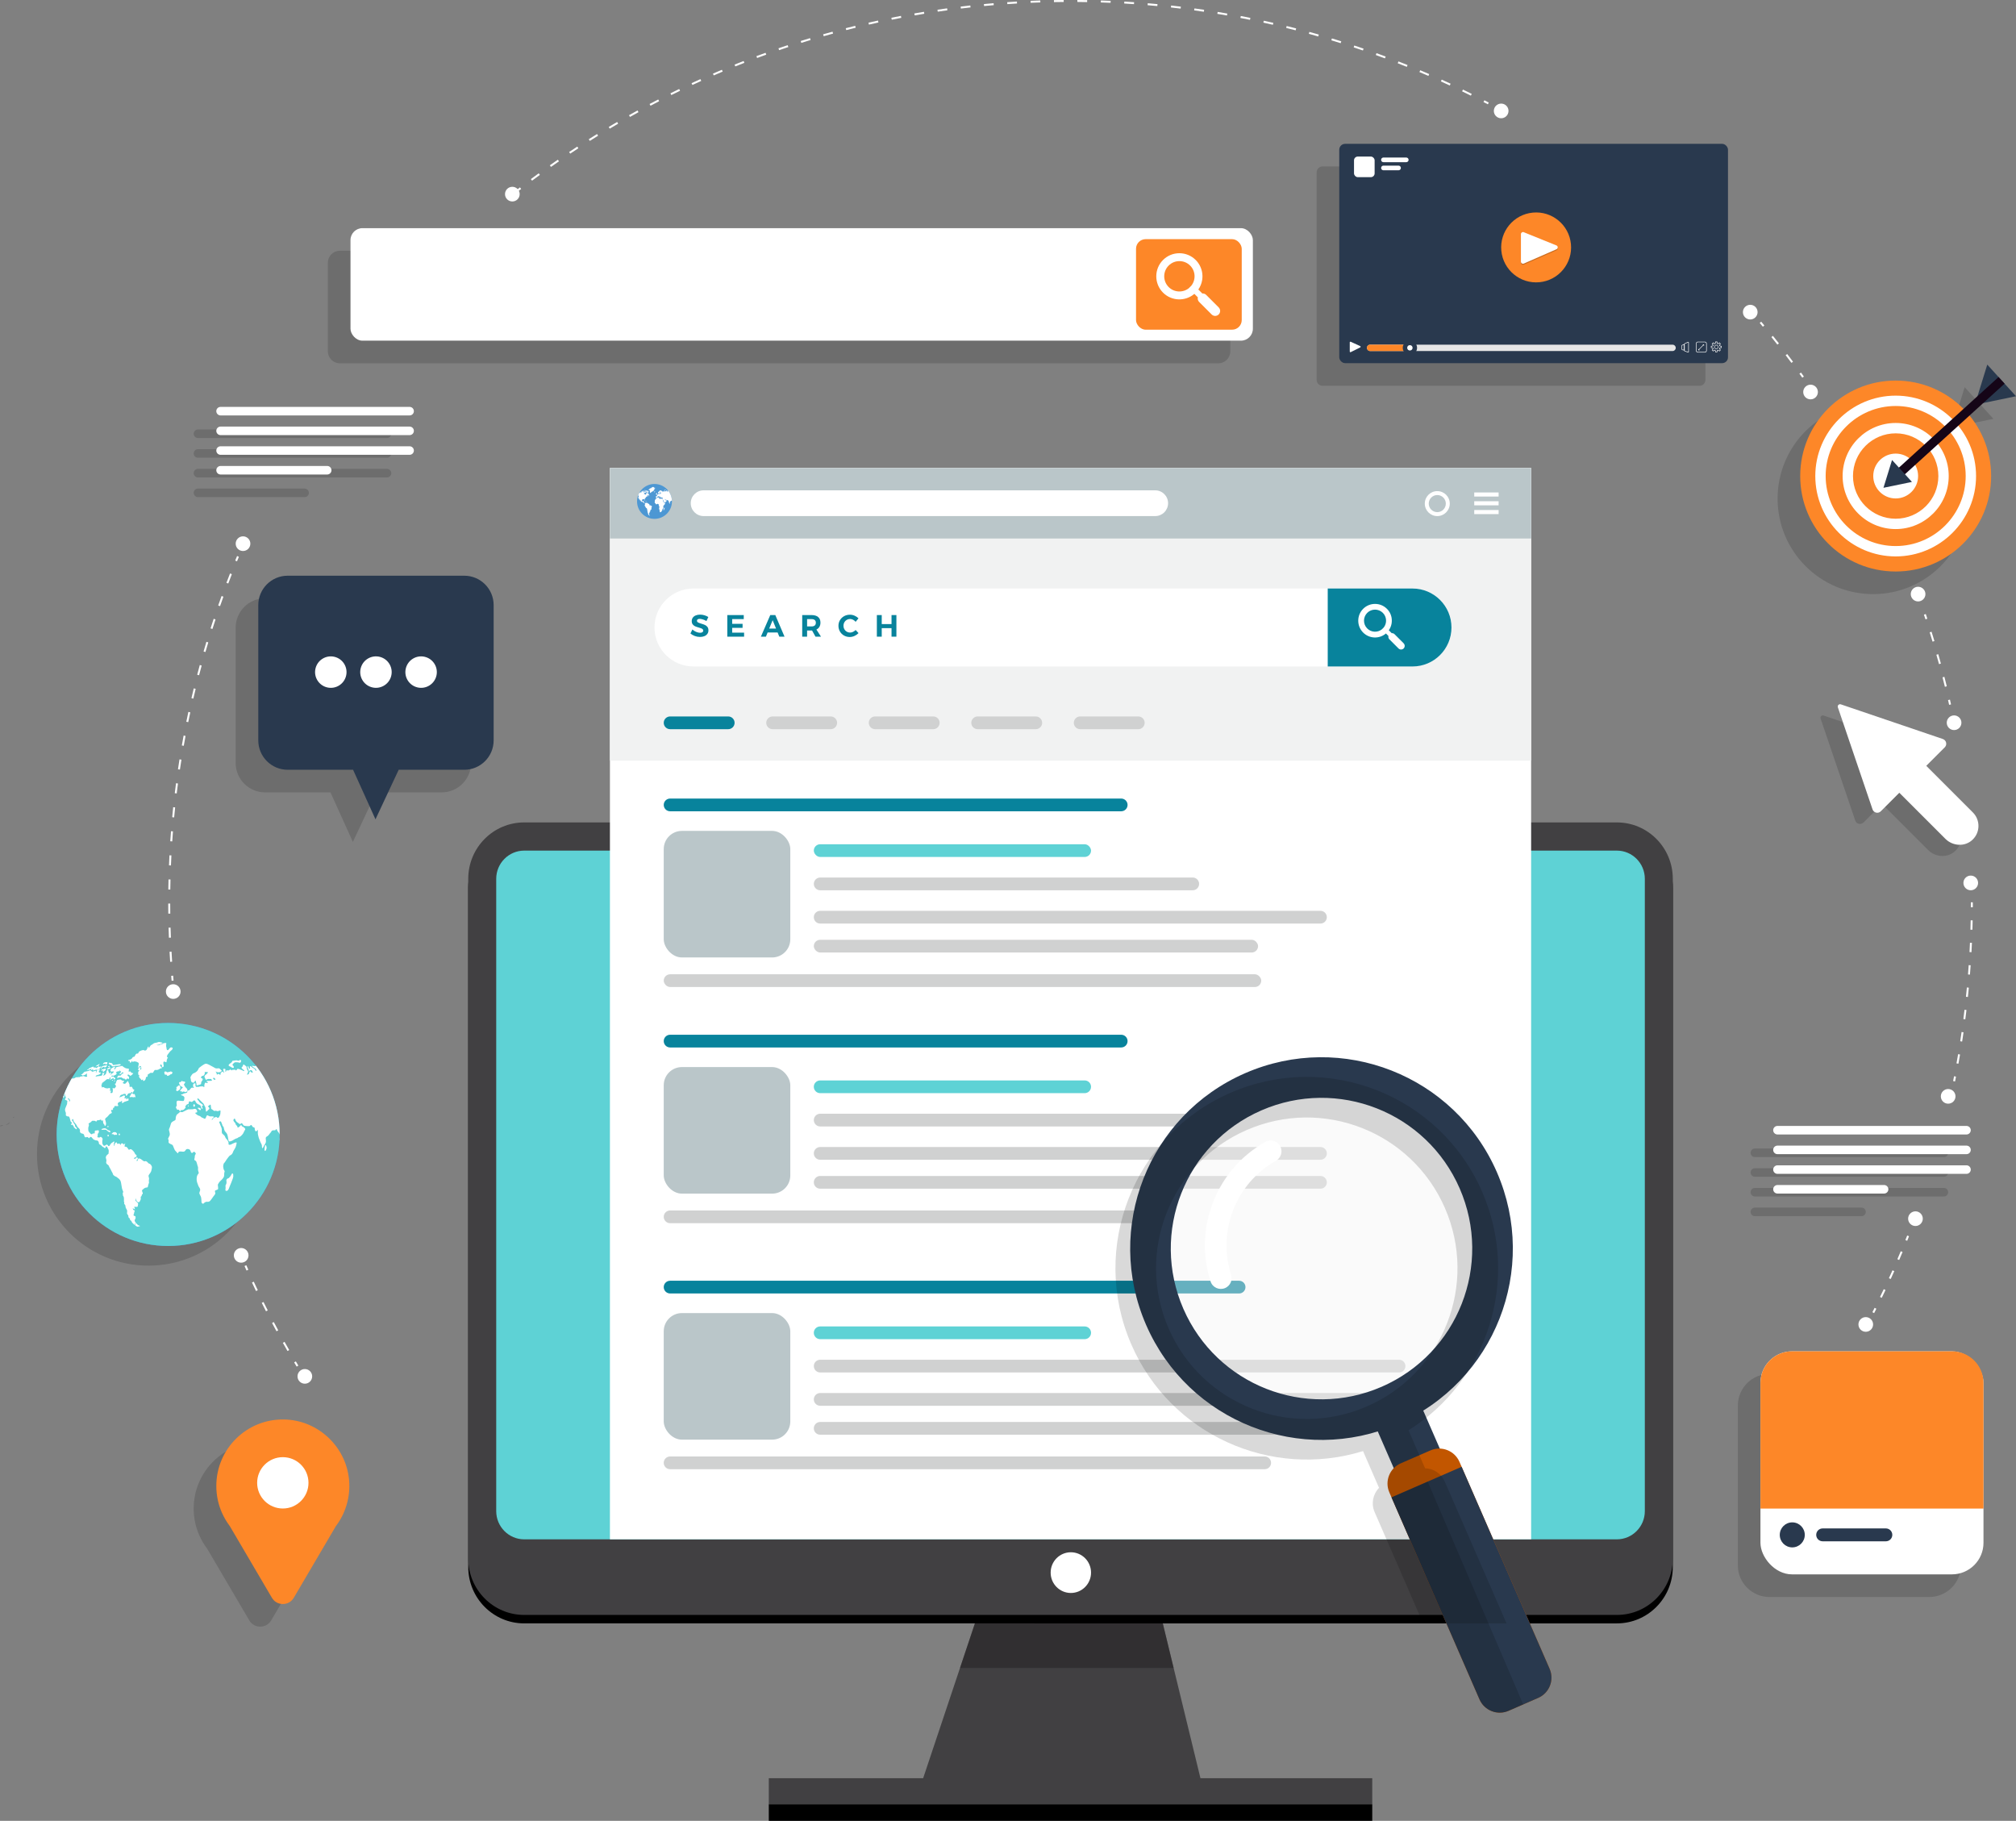<?xml version="1.0" encoding="UTF-8"?> <svg xmlns="http://www.w3.org/2000/svg" xmlns:xlink="http://www.w3.org/1999/xlink" width="1709.99" height="1544.31" viewBox="0 0 1709.99 1544.31"><rect x="0" y="0" width="1709.99" height="1544.31" fill="#808080" stroke="none"/><defs><style>.d{fill:#29394e;}.d,.e,.f,.g,.h,.i,.j,.k,.l,.m,.n,.o,.p,.q,.r,.s,.t,.u{stroke-width:0px;}.e{fill:#414042;}.f,.v{fill:#fd8728;}.g{fill:#150517;}.h{fill:#08839c;}.i{fill:#c25600;}.j{opacity:.2;}.j,.p,.t{fill:#000;}.j,.t{mix-blend-mode:multiply;}.k{fill:#f2f2f2;opacity:.4;}.l,.w{fill:#4d97d3;}.m{fill:#d0d1d1;}.n{fill:#231f20;opacity:.5;}.o{fill:#f1f2f2;}.x,.u{fill:#5ed2d5;}.q{fill:#bac6c9;}.y{clip-path:url(#b);}.z{clip-path:url(#c);}.aa{isolation:isolate;}.r{fill:#fff;}.s{fill:#e6e6e6;}.t{opacity:.15;}</style><clipPath id="b"><path class="u" d="M237.2,962.19c0,52.24-42.34,94.57-94.57,94.57s-94.57-42.33-94.57-94.57,42.34-94.57,94.57-94.57,94.57,42.34,94.57,94.57Z"></path></clipPath><clipPath id="c"><path class="l" d="M569.95,425.27c0,8.17-6.63,14.8-14.8,14.8s-14.8-6.62-14.8-14.8,6.63-14.8,14.8-14.8,14.8,6.63,14.8,14.8Z"></path></clipPath></defs><g class="aa"><g id="a"><path class="r" d="M1617.71,1052.36l-1.55-.62c.52-1.29,1.04-2.57,1.55-3.86l1.55.62c-.52,1.29-1.03,2.58-1.55,3.87Z"></path><path class="r" d="M1596.13,1100.74l-1.5-.73c1.07-2.2,2.14-4.4,3.19-6.61l1.5.72c-1.05,2.22-2.12,4.43-3.2,6.63ZM1603.7,1084.78l-1.51-.7c1.02-2.22,2.03-4.45,3.04-6.68l1.52.68c-1,2.24-2.02,4.47-3.04,6.7ZM1610.89,1068.65l-1.53-.66c.97-2.25,1.93-4.5,2.88-6.76l1.54.65c-.95,2.26-1.91,4.52-2.89,6.77Z"></path><path class="r" d="M1589.66,1113.69l-1.48-.76c.63-1.24,1.26-2.47,1.89-3.71l1.49.75c-.63,1.24-1.26,2.48-1.89,3.72Z"></path><path class="r" d="M1673.35,769.48h-1.67c0-1.4.01-2.78.01-4.17h1.67c0,1.39,0,2.78-.01,4.17Z"></path><path class="r" d="M1661.16,902.18l-1.64-.3c.47-2.6.93-5.2,1.37-7.81l1.64.28c-.44,2.61-.9,5.22-1.37,7.82ZM1664.31,883.38l-1.65-.25c.4-2.61.79-5.22,1.17-7.84l1.65.24c-.38,2.62-.77,5.24-1.17,7.85ZM1666.99,864.51l-1.65-.21c.34-2.62.67-5.24.98-7.86l1.65.2c-.31,2.63-.64,5.26-.98,7.88ZM1669.2,845.58l-1.66-.17c.28-2.63.53-5.25.78-7.89l1.66.16c-.25,2.64-.51,5.27-.78,7.9ZM1670.94,826.6l-1.66-.13c.21-2.63.4-5.26.58-7.9l1.66.12c-.18,2.64-.38,5.28-.59,7.92ZM1672.21,807.58l-1.66-.09c.14-2.63.27-5.27.39-7.91l1.67.07c-.12,2.65-.25,5.29-.39,7.93ZM1673.02,788.54l-1.67-.05c.08-2.64.14-5.28.2-7.92l1.67.03c-.05,2.65-.12,5.3-.2,7.94Z"></path><path class="r" d="M1658.29,917.21l-1.63-.33c.28-1.36.55-2.72.81-4.08l1.64.32c-.27,1.37-.54,2.73-.81,4.09Z"></path><path class="r" d="M1633.21,525.27c-.44-1.32-.88-2.63-1.32-3.95l1.58-.53c.44,1.32.88,2.64,1.32,3.96l-1.58.52Z"></path><path class="r" d="M1649.67,582.48c-.66-2.68-1.33-5.35-2.02-8.02l1.61-.41c.69,2.67,1.36,5.35,2.02,8.04l-1.62.4ZM1644.68,563.27c-.73-2.66-1.47-5.32-2.22-7.97l1.6-.46c.76,2.66,1.5,5.32,2.23,7.98l-1.61.44ZM1639.2,544.2c-.8-2.64-1.61-5.28-2.43-7.9l1.59-.5c.83,2.64,1.64,5.28,2.44,7.92l-1.6.48Z"></path><path class="r" d="M1653.27,597.81c-.3-1.35-.61-2.71-.92-4.06l1.62-.37c.31,1.35.62,2.71.92,4.07l-1.63.36Z"></path><path class="r" d="M1495.27,277.09c-.89-1.07-1.77-2.13-2.67-3.19l1.28-1.07c.89,1.06,1.79,2.13,2.67,3.2l-1.28,1.07Z"></path><path class="r" d="M1519.51,307.76c-1.63-2.17-3.27-4.34-4.92-6.49l1.32-1.01c1.66,2.16,3.3,4.33,4.93,6.51l-1.33,1ZM1507.58,292.27c-1.68-2.13-3.38-4.25-5.08-6.37l1.3-1.05c1.71,2.12,3.41,4.24,5.1,6.38l-1.31,1.03Z"></path><path class="r" d="M1528.72,320.33c-.81-1.13-1.62-2.25-2.44-3.38l1.35-.98c.82,1.13,1.63,2.25,2.44,3.39l-1.35.97Z"></path><path class="r" d="M438.78,162.78l-1.03-1.31c1.1-.85,2.19-1.71,3.29-2.55l1.02,1.32c-1.1.85-2.19,1.7-3.29,2.55Z"></path><path class="r" d="M451.29,153.23l-1-1.33c2.21-1.65,4.43-3.3,6.66-4.92l.98,1.35c-2.22,1.63-4.44,3.26-6.65,4.91ZM467.33,141.56l-.96-1.36c2.25-1.59,4.52-3.18,6.79-4.75l.95,1.37c-2.27,1.57-4.52,3.15-6.77,4.74ZM483.67,130.31l-.93-1.39c2.29-1.54,4.6-3.06,6.91-4.57l.91,1.39c-2.31,1.51-4.6,3.03-6.89,4.56ZM500.29,119.49l-.89-1.41c2.33-1.48,4.67-2.94,7.02-4.39l.88,1.42c-2.34,1.45-4.68,2.91-7.01,4.38ZM517.19,109.1l-.85-1.43c2.37-1.41,4.75-2.82,7.13-4.21l.84,1.44c-2.38,1.39-4.75,2.79-7.12,4.2ZM534.35,99.16l-.82-1.45c2.41-1.35,4.82-2.69,7.24-4.02l.8,1.46c-2.42,1.32-4.82,2.66-7.22,4.01ZM551.76,89.67l-.78-1.47c2.44-1.29,4.89-2.57,7.34-3.83l.76,1.48c-2.45,1.26-4.89,2.53-7.33,3.82ZM1247.6,81.11c-2.47-1.23-4.94-2.44-7.43-3.64l.73-1.5c2.49,1.2,4.97,2.42,7.44,3.65l-.74,1.49ZM569.41,80.63l-.74-1.49c2.47-1.22,4.95-2.44,7.44-3.64l.72,1.5c-2.48,1.2-4.96,2.41-7.42,3.63ZM1229.71,72.5c-2.5-1.16-5.01-2.31-7.52-3.45l.69-1.52c2.52,1.14,5.03,2.29,7.54,3.46l-.7,1.51ZM587.29,72.06l-.7-1.51c2.5-1.16,5.01-2.31,7.53-3.44l.68,1.52c-2.51,1.13-5.02,2.28-7.51,3.43ZM1211.59,64.36c-2.53-1.1-5.07-2.18-7.61-3.25l.65-1.54c2.55,1.07,5.09,2.16,7.63,3.26l-.66,1.53ZM605.39,63.96l-.66-1.53c2.53-1.09,5.07-2.17,7.62-3.24l.64,1.54c-2.54,1.07-5.07,2.14-7.6,3.23ZM1193.27,56.7c-2.56-1.03-5.12-2.05-7.7-3.05l.61-1.55c2.58,1,5.15,2.02,7.71,3.06l-.62,1.55ZM623.69,56.34l-.62-1.55c2.56-1.03,5.12-2.04,7.7-3.04l.6,1.55c-2.57,1-5.13,2.01-7.68,3.04ZM1174.75,49.52c-2.58-.96-5.17-1.91-7.77-2.85l.57-1.57c2.6.94,5.2,1.89,7.79,2.85l-.58,1.56ZM642.18,49.19l-.58-1.56c2.58-.96,5.17-1.91,7.77-2.84l.56,1.57c-2.59.93-5.18,1.87-7.76,2.83ZM1156.05,42.82c-2.61-.9-5.22-1.78-7.84-2.64l.52-1.58c2.63.87,5.25,1.75,7.86,2.65l-.54,1.58ZM660.84,42.54l-.54-1.58c2.61-.89,5.22-1.77,7.84-2.63l.52,1.58c-2.62.86-5.22,1.74-7.83,2.63ZM1137.18,36.62c-2.63-.83-5.27-1.64-7.91-2.44l.48-1.59c2.65.8,5.29,1.62,7.93,2.44l-.5,1.59ZM679.68,36.37l-.5-1.59c2.63-.82,5.27-1.63,7.91-2.43l.48,1.59c-2.64.79-5.27,1.6-7.89,2.42ZM1118.15,30.92c-2.65-.76-5.31-1.5-7.97-2.23l.44-1.61c2.67.73,5.33,1.48,7.99,2.23l-.46,1.6ZM698.66,30.7l-.46-1.6c2.65-.75,5.31-1.49,7.97-2.22l.44,1.61c-2.66.72-5.31,1.46-7.95,2.22ZM1098.98,25.71c-2.67-.69-5.35-1.36-8.03-2.02l.4-1.62c2.69.66,5.37,1.33,8.05,2.02l-.42,1.61ZM717.79,25.53l-.41-1.61c2.67-.68,5.34-1.35,8.02-2.01l.4,1.62c-2.67.65-5.34,1.32-8.01,2.01ZM1079.68,21.01c-2.69-.62-5.38-1.22-8.08-1.81l.35-1.63c2.7.59,5.41,1.19,8.1,1.81l-.37,1.62ZM737.04,20.86l-.37-1.62c2.68-.61,5.38-1.22,8.07-1.8l.35,1.63c-2.69.58-5.37,1.18-8.05,1.8ZM1060.25,16.82c-2.7-.55-5.41-1.08-8.12-1.6l.31-1.64c2.72.52,5.43,1.05,8.14,1.6l-.33,1.63ZM756.4,16.7l-.33-1.63c2.7-.54,5.4-1.07,8.11-1.59l.31,1.64c-2.7.51-5.4,1.04-8.1,1.59ZM1040.73,13.13c-2.72-.48-5.44-.94-8.17-1.38l.27-1.64c2.73.45,5.46.91,8.18,1.39l-.29,1.64ZM775.86,13.04l-.29-1.64c2.71-.47,5.43-.93,8.15-1.38l.27,1.65c-2.72.44-5.43.9-8.13,1.37ZM1021.11,9.96c-2.73-.41-5.46-.8-8.2-1.17l.23-1.65c2.74.38,5.48.77,8.22,1.17l-.24,1.65ZM795.41,9.89l-.24-1.65c2.72-.4,5.45-.79,8.18-1.16l.23,1.65c-2.73.37-5.45.76-8.16,1.16ZM1001.42,7.3c-2.74-.33-5.48-.65-8.23-.96l.18-1.66c2.75.31,5.5.63,8.25.96l-.2,1.65ZM815.03,7.25l-.2-1.65c2.73-.33,5.47-.65,8.21-.95l.18,1.66c-2.74.3-5.47.62-8.19.95ZM981.65,5.15c-2.75-.26-5.5-.51-8.25-.74l.14-1.66c2.76.23,5.52.48,8.27.75l-.16,1.66ZM834.71,5.12l-.16-1.66c2.74-.26,5.48-.51,8.23-.74l.14,1.66c-2.74.23-5.48.48-8.21.74ZM961.84,3.51c-2.75-.19-5.51-.37-8.27-.53l.1-1.66c2.77.16,5.53.34,8.29.53l-.11,1.66ZM854.44,3.5l-.12-1.66c2.74-.19,5.49-.37,8.24-.53l.1,1.66c-2.75.16-5.49.34-8.23.53ZM941.99,2.39c-2.76-.12-5.52-.23-8.28-.32l.06-1.67c2.77.09,5.54.2,8.3.32l-.07,1.66ZM874.19,2.38l-.07-1.67c2.75-.12,5.5-.22,8.25-.32l.06,1.66c-2.75.09-5.49.2-8.24.32ZM922.12,1.77c-2.76-.05-5.52-.09-8.29-.11V0c2.78.02,5.55.06,8.32.11l-.03,1.67ZM893.98,1.77l-.03-1.67c2.76-.05,5.52-.08,8.28-.1v1.67c-2.74.02-5.5.06-8.25.1Z"></path><path class="r" d="M1262.01,88.46c-1.23-.64-2.46-1.28-3.69-1.92l.76-1.48c1.23.64,2.47,1.28,3.7,1.92l-.77,1.48Z"></path><path class="r" d="M145.55,831.8c-.12-1.38-.24-2.77-.35-4.16l1.66-.13c.11,1.38.23,2.77.35,4.15l-1.66.14Z"></path><path class="r" d="M144.34,815.75c-.18-2.83-.35-5.67-.51-8.51l1.66-.09c.15,2.83.32,5.66.51,8.49l-1.66.11ZM143.28,795.32c-.11-2.83-.2-5.67-.28-8.52l1.67-.05c.08,2.84.17,5.67.28,8.5l-1.67.06ZM142.76,774.88c-.03-2.84-.05-5.68-.06-8.52h1.67c0,2.84.02,5.67.06,8.5l-1.67.02ZM144.44,754.44l-1.67-.02c.04-2.85.1-5.69.17-8.53l1.67.04c-.07,2.83-.13,5.67-.17,8.51ZM145,734.02l-1.66-.07c.11-2.85.24-5.69.39-8.52l1.66.08c-.14,2.83-.28,5.67-.39,8.51ZM146.09,713.62l-1.66-.11c.19-2.84.4-5.68.62-8.51l1.66.13c-.22,2.83-.43,5.66-.61,8.49ZM147.72,693.26l-1.66-.16c.27-2.83.55-5.66.84-8.49l1.66.17c-.29,2.82-.58,5.64-.84,8.47ZM149.9,672.95l-1.66-.2c.34-2.83.7-5.65,1.07-8.47l1.65.22c-.37,2.81-.73,5.63-1.07,8.45ZM152.61,652.7l-1.65-.24c.42-2.81.85-5.63,1.29-8.43l1.65.26c-.44,2.8-.88,5.6-1.29,8.41ZM155.87,632.54l-1.64-.29c.49-2.8,1-5.6,1.52-8.39l1.64.31c-.52,2.79-1.03,5.58-1.52,8.38ZM159.66,612.48l-1.63-.33c.57-2.79,1.15-5.57,1.75-8.35l1.63.35c-.6,2.77-1.18,5.55-1.74,8.33ZM164,592.52l-1.62-.38c.64-2.77,1.3-5.54,1.97-8.3l1.62.39c-.67,2.75-1.32,5.51-1.96,8.28ZM168.87,572.69l-1.61-.42c.72-2.75,1.45-5.5,2.19-8.24l1.61.44c-.74,2.74-1.47,5.48-2.19,8.22ZM174.27,553l-1.6-.46c.79-2.73,1.59-5.46,2.41-8.18l1.59.48c-.82,2.71-1.62,5.44-2.41,8.16ZM180.2,533.46l-1.59-.51c.86-2.71,1.74-5.41,2.63-8.11l1.58.52c-.89,2.69-1.76,5.39-2.63,8.09ZM186.65,514.09l-1.57-.55c.94-2.69,1.89-5.36,2.85-8.04l1.57.57c-.96,2.67-1.91,5.34-2.84,8.02ZM193.62,494.9l-1.56-.59c1.01-2.66,2.03-5.31,3.06-7.95l1.55.61c-1.03,2.64-2.05,5.28-3.06,7.94Z"></path><path class="r" d="M201.04,476.08l-1.54-.63c.53-1.29,1.06-2.57,1.59-3.85l1.54.64c-.53,1.28-1.06,2.56-1.59,3.85Z"></path><path class="r" d="M251.64,1159.08c-.72-1.19-1.43-2.39-2.14-3.58l1.43-.85c.71,1.19,1.42,2.38,2.13,3.57l-1.43.86Z"></path><path class="r" d="M243.86,1145.84c-1.32-2.31-2.64-4.62-3.94-6.94l1.45-.81c1.3,2.32,2.61,4.63,3.93,6.93l-1.45.83ZM234.53,1129.11c-1.27-2.34-2.52-4.69-3.76-7.04l1.47-.78c1.24,2.35,2.49,4.69,3.75,7.02l-1.47.79ZM225.62,1112.15c-1.21-2.37-2.4-4.75-3.59-7.13l1.49-.74c1.18,2.38,2.37,4.75,3.58,7.12l-1.48.76ZM217.14,1094.97c-1.15-2.4-2.28-4.81-3.4-7.22l1.51-.7c1.12,2.41,2.25,4.81,3.4,7.21l-1.5.72Z"></path><path class="r" d="M209.1,1077.58c-.57-1.27-1.13-2.54-1.69-3.81l1.53-.67c.56,1.27,1.12,2.54,1.69,3.81l-1.52.68Z"></path><path class="r" d="M440.79,164.65c0,3.44-2.78,6.22-6.22,6.22s-6.22-2.78-6.22-6.22,2.78-6.22,6.22-6.22,6.22,2.78,6.22,6.22Z"></path><circle class="r" cx="206.13" cy="461.11" r="6.22"></circle><circle class="r" cx="146.94" cy="840.98" r="6.22"></circle><path class="r" d="M210.79,1064.71c0,3.44-2.78,6.22-6.22,6.22s-6.22-2.78-6.22-6.22,2.78-6.22,6.22-6.22,6.22,2.78,6.22,6.22Z"></path><path class="r" d="M264.79,1167.35c0,3.44-2.78,6.22-6.22,6.22s-6.22-2.78-6.22-6.22,2.78-6.22,6.22-6.22,6.22,2.78,6.22,6.22Z"></path><circle class="r" cx="1582.56" cy="1123.31" r="6.22"></circle><circle class="r" cx="1624.71" cy="1033.6" r="6.22"></circle><path class="r" d="M1658.67,929.86c0,3.44-2.78,6.22-6.22,6.22s-6.22-2.78-6.22-6.22,2.78-6.22,6.22-6.22,6.22,2.78,6.22,6.22Z"></path><path class="r" d="M1677.83,748.84c0,3.44-2.78,6.22-6.22,6.22s-6.22-2.78-6.22-6.22,2.78-6.22,6.22-6.22,6.22,2.78,6.22,6.22Z"></path><path class="r" d="M1663.69,612.98c0,3.44-2.78,6.22-6.22,6.22s-6.22-2.78-6.22-6.22,2.78-6.22,6.22-6.22,6.22,2.78,6.22,6.22Z"></path><circle class="r" cx="1626.95" cy="503.88" r="6.22"></circle><circle class="r" cx="1535.73" cy="332.48" r="6.22"></circle><path class="r" d="M1490.8,264.73c0,3.44-2.78,6.22-6.22,6.22s-6.22-2.78-6.22-6.22,2.78-6.22,6.22-6.22,6.22,2.78,6.22,6.22Z"></path><path class="r" d="M1279.53,94.08c0,3.44-2.78,6.22-6.22,6.22s-6.22-2.78-6.22-6.22,2.78-6.22,6.22-6.22,6.22,2.78,6.22,6.22Z"></path><path class="t" d="M125.95,884.29c-52.23,0-94.57,42.34-94.57,94.57s42.34,94.57,94.57,94.57,94.58-42.33,94.58-94.57-42.34-94.57-94.58-94.57Z"></path><path class="t" d="M1488.49,981.36h160.34c2,0,3.62-1.62,3.62-3.62s-1.62-3.62-3.62-3.62h-160.34c-2,0-3.62,1.62-3.62,3.62s1.62,3.62,3.62,3.62ZM167.92,388.21h160.34c2,0,3.62-1.62,3.62-3.62s-1.62-3.62-3.62-3.62h-160.34c-2,0-3.62,1.62-3.62,3.62s1.62,3.62,3.62,3.62ZM167.92,371.51h160.34c2,0,3.62-1.62,3.62-3.62s-1.62-3.62-3.62-3.62h-160.34c-2,0-3.62,1.62-3.62,3.62s1.62,3.62,3.62,3.62ZM1488.49,1031.47h90.45c2,0,3.62-1.62,3.62-3.62s-1.62-3.62-3.62-3.62h-90.45c-2,0-3.62,1.62-3.62,3.62s1.62,3.62,3.62,3.62ZM6.51,953.16c-.77.25-1.81.71-1.38.77.44.05,1.79-.35,2.06-.57.28-.23,1.2-1.36,1.05-1.4-.49-.13-.98.95-1.74,1.2ZM1488.49,998.06h160.34c2,0,3.62-1.62,3.62-3.62s-1.62-3.62-3.62-3.62h-160.34c-2,0-3.62,1.62-3.62,3.62s1.62,3.62,3.62,3.62ZM167.92,404.91h160.34c2,0,3.62-1.62,3.62-3.62s-1.62-3.62-3.62-3.62h-160.34c-2,0-3.62,1.62-3.62,3.62s1.62,3.62,3.62,3.62ZM11.31,948c.26-.05,1.34-.9.83-.8-.52.11-.26.05-1.08.39-.33.14,0,.46.25.41ZM.08,954.86c-.33.29.39.35.93.26.53-.08,1.85-.59,1.69-.62-.15-.03-.68-.19-.68-.19-.76.06-1.61.26-1.94.55ZM167.92,421.62h90.45c2,0,3.62-1.62,3.62-3.62s-1.62-3.62-3.62-3.62h-90.45c-2,0-3.62,1.62-3.62,3.62s1.62,3.62,3.62,3.62ZM1488.49,1014.76h160.34c2,0,3.62-1.62,3.62-3.62s-1.62-3.62-3.62-3.62h-160.34c-2,0-3.62,1.62-3.62,3.62s1.62,3.62,3.62,3.62ZM374.63,507.45h-149.8c-13.76,0-24.92,11.16-24.92,24.92v114.75c0,13.76,11.16,24.92,24.92,24.92h55.49l19,42.02,19.69-42.02h55.62c13.76,0,24.92-11.16,24.92-24.92v-114.75c0-13.76-11.16-24.92-24.92-24.92ZM277.08,1276.95c-1.31-29.71-25.94-53.53-55.67-53.88-31.48-.38-57.11,25.02-57.11,56.42,0,8.02,1.68,15.64,4.7,22.55h0l.04.06c1.8,4.1,4.06,7.95,6.74,11.48l35.67,60.72c4.16,7.09,14.41,7.09,18.57,0l35.67-60.72c2.68-3.52,4.94-7.37,6.74-11.48l.04-.06h0c3.33-7.63,5.04-16.13,4.64-25.08ZM1663.25,360.93l27.58-5.7-24.38-26.83-8.31,26.92-11.77,10.69c-14.68-14.86-35.06-24.08-57.61-24.08-44.72,0-80.98,36.25-80.98,80.97s36.26,80.98,80.98,80.98,80.98-36.26,80.98-80.98c0-19.45-6.86-37.29-18.29-51.25l11.8-10.72ZM1658.67,1177.09c-.48-.71-1-1.4-1.54-2.06-2.18-2.65-4.87-4.87-7.91-6.52-3.8-2.06-8.15-3.23-12.77-3.23h-135.59c-4.63,0-8.98,1.17-12.77,3.23-3.04,1.65-5.72,3.87-7.91,6.52-.55.66-1.06,1.35-1.54,2.06-.96,1.43-1.79,2.95-2.47,4.55-1.36,3.21-2.11,6.73-2.11,10.43v135.59c0,14.8,12,26.8,26.8,26.8h135.59c14.8,0,26.8-12,26.8-26.8v-135.59c0-3.7-.75-7.23-2.11-10.43-.68-1.6-1.51-3.13-2.47-4.55ZM1033.41,212.68H288.25c-5.59,0-10.13,4.53-10.13,10.13v75.18c0,5.59,4.53,10.13,10.13,10.13h745.16c5.59,0,10.13-4.53,10.13-10.13v-75.18c0-5.59-4.53-10.13-10.13-10.13ZM1441.57,141.16h-319.8c-2.74,0-4.97,2.22-4.97,4.97v176.09c0,2.74,2.22,4.97,4.97,4.97h319.8c2.74,0,4.97-2.22,4.97-4.96v-176.09c0-2.74-2.22-4.96-4.97-4.96Z"></path><rect class="d" x="1135.97" y="121.99" width="329.73" height="186.02" rx="4.97" ry="4.97"></rect><path class="s" d="M1418.7,297.72h-256.57c-1.49,0-2.69-1.2-2.69-2.69h0c0-1.49,1.2-2.69,2.69-2.69h256.57c1.49,0,2.69,1.2,2.69,2.69h0c0,1.49-1.2,2.69-2.69,2.69Z"></path><path class="r" d="M1428.53,292.76v3.84h-.99c-.51,0-.93-.42-.93-.93v-1.98c0-.51.42-.93.93-.93h.99M1428.99,292.29h-.02s-1.42.01-1.42.01c-.76,0-1.38.62-1.38,1.38v1.98c0,.77.62,1.39,1.38,1.39h1.45s0-4.76,0-4.76h0Z"></path><path class="r" d="M1431.93,290.39s.08.02.08.08v7.99s-.04.07-.09.07c0,0,0,0-.02,0l-2.75-1.03c-.32-.12-.54-.44-.54-.78v-4.28c0-.33.19-.62.49-.76l2.8-1.28s.02,0,.03,0M1431.93,289.94c-.07,0-.15.02-.22.05l-2.8,1.28c-.46.21-.75.67-.75,1.17v4.28c0,.54.33,1.02.84,1.21l2.75,1.03c.06.02.13.03.19.03.28,0,.53-.23.53-.53v-7.99c0-.31-.25-.53-.53-.53h0Z"></path><path class="r" d="M1446.08,290.26c.63,0,1.14.51,1.14,1.14v5.96c0,.63-.51,1.14-1.14,1.14h-5.96c-.63,0-1.14-.51-1.14-1.14v-5.96c0-.63.51-1.14,1.14-1.14h5.96M1446.08,289.81h-5.96c-.88,0-1.6.71-1.6,1.6v5.96c0,.88.71,1.6,1.6,1.6h5.96c.88,0,1.6-.71,1.6-1.6v-5.96c0-.88-.71-1.6-1.6-1.6h0Z"></path><rect class="r" x="1440.16" y="294.32" width="5.65" height=".42" transform="translate(221.05 1116.62) rotate(-45.47)"></rect><polygon class="r" points="1444.13 292.1 1445.38 292.1 1445.38 293.35 1444.13 292.1"></polygon><polygon class="r" points="1441.73 297.07 1440.48 297.07 1440.48 295.82 1441.73 297.07"></polygon><path class="r" d="M1456.6,298.79h-1.64l-.24-1.47c-.12-.04-.24-.09-.36-.15l-1.21.87-1.16-1.16.87-1.21c-.06-.11-.11-.23-.15-.36l-1.47-.24v-1.64l1.47-.24c.04-.12.09-.24.15-.36l-.87-1.21,1.16-1.16,1.21.87c.12-.06.23-.1.36-.15l.24-1.47h1.64l.24,1.47c.12.04.24.09.36.15l1.21-.87,1.16,1.16-.87,1.21c.06.11.11.23.15.36l1.47.24v1.64l-1.47.24c-.04.12-.09.24-.15.36l.87,1.21-1.16,1.16-1.21-.87c-.11.05-.23.1-.36.15l-.24,1.47ZM1455.35,298.33h.86l.22-1.37.14-.04c.19-.06.37-.13.53-.22l.13-.07,1.12.81.61-.61-.81-1.12.07-.13c.09-.17.17-.35.22-.53l.04-.14,1.37-.22v-.86l-1.37-.22-.04-.14c-.06-.19-.13-.37-.22-.53l-.07-.13.81-1.12-.61-.61-1.12.81-.13-.07c-.16-.09-.34-.16-.53-.22l-.14-.04-.22-1.37h-.86l-.22,1.37-.14.04c-.19.06-.37.13-.54.22l-.13.07-1.12-.81-.61.61.81,1.12-.07.13c-.09.17-.17.35-.22.53l-.04.14-1.37.22v.86l1.37.22.04.14c.05.19.13.37.22.53l.07.13-.81,1.12.61.61,1.12-.81.13.07c.16.09.34.16.54.22l.14.04.22,1.37Z"></path><path class="r" d="M1455.78,292.9c.75,0,1.36.61,1.36,1.36s-.61,1.36-1.36,1.36-1.36-.61-1.36-1.36.61-1.36,1.36-1.36M1455.78,292.49c-.98,0-1.78.8-1.78,1.78s.8,1.78,1.78,1.78,1.78-.8,1.78-1.78-.8-1.78-1.78-1.78h0Z"></path><path class="f" d="M1194.01,292.34h-31.88c-1.49,0-2.69,1.2-2.69,2.69s1.2,2.69,2.69,2.69h31.88v-5.38Z"></path><path class="d" d="M1201.97,295c0,3.36-2.72,6.08-6.08,6.08s-6.08-2.72-6.08-6.08,2.72-6.08,6.08-6.08,6.08,2.72,6.08,6.08Z"></path><circle class="r" cx="1195.88" cy="295" r="2.26"></circle><path class="r" d="M1144.88,290.39v7.74c0,.42.43.7.81.53l8.08-4.03c.47-.21.46-.88-.02-1.07l-8.08-3.72c-.38-.15-.8.13-.8.54Z"></path><circle class="f" cx="1302.96" cy="209.85" r="29.65" transform="translate(-14.01 124.23) rotate(-5.43)"></circle><path class="j" d="M1290.06,199.48v23.36c0,1.26,1.3,2.11,2.46,1.61l27.72-12.15c1.42-.62,1.39-2.65-.05-3.23l-27.72-11.21c-1.15-.47-2.41.38-2.41,1.62Z"></path><path class="r" d="M1290.06,198.57v23.36c0,1.26,1.3,2.11,2.46,1.61l27.72-12.15c1.42-.62,1.39-2.65-.05-3.23l-27.72-11.21c-1.15-.47-2.41.38-2.41,1.62Z"></path><rect class="r" x="1148.49" y="132.78" width="17.48" height="17.47" rx="3.19" ry="3.19"></rect><path class="r" d="M1192.8,137.56h-19.35c-1.09,0-1.98-.88-1.98-1.98h0c0-1.09.88-1.98,1.98-1.98h19.35c1.09,0,1.98.88,1.98,1.98h0c0,1.09-.88,1.98-1.98,1.98Z"></path><path class="r" d="M1186.25,144.43h-12.79c-1.09,0-1.98-.88-1.98-1.98h0c0-1.09.88-1.98,1.98-1.98h12.79c1.09,0,1.98.88,1.98,1.98h0c0,1.09-.88,1.98-1.98,1.98Z"></path><path class="d" d="M393.8,488.28h-149.8c-13.76,0-24.92,11.16-24.92,24.92v114.75c0,13.76,11.16,24.92,24.92,24.92h55.49l19,42.02,19.69-42.02h55.62c13.76,0,24.92-11.16,24.92-24.92v-114.75c0-13.76-11.16-24.92-24.92-24.92Z"></path><circle class="r" cx="280.6" cy="570.07" r="13.34" transform="translate(-338.69 712.19) rotate(-76.72)"></circle><circle class="r" cx="318.9" cy="570.07" r="13.34" transform="translate(-314.93 727.98) rotate(-74.77)"></circle><circle class="r" cx="357.19" cy="570.07" r="13.34" transform="translate(-279.69 786.73) rotate(-76.72)"></circle><path class="l" d="M237.2,962.19c0,52.24-42.34,94.57-94.57,94.57s-94.57-42.33-94.57-94.57,42.34-94.57,94.57-94.57,94.57,42.34,94.57,94.57Z"></path><path class="x" d="M237.2,962.19c0,52.24-42.34,94.57-94.57,94.57s-94.57-42.33-94.57-94.57,42.34-94.57,94.57-94.57,94.57,42.34,94.57,94.57Z"></path><g class="y"><path class="r" d="M94.88,916.17c-.27.28.54.57.83.19.29-.37-.18-.88-.83-.19ZM25.68,933.99c-.77.25-1.81.71-1.38.77.44.05,1.79-.35,2.06-.57.28-.23,1.2-1.36,1.05-1.4-.49-.13-.98.95-1.74,1.2ZM101.37,962.85c.78-.29.36-1.6-.28-1.46-.66.15-.51,1.76.28,1.46ZM127.53,987.31c-.51-.29-1.57-.41-2.04-1.16-.47-.75-1.73-1.51-2.13-1.34-.41.17-1.1.33-1.69-.14-.6-.47-1.55-1.05-1.94-1.43-.38-.38-1.32-.67-1.74-.68-.42,0-.38-.38-.93.72-.55,1.08.12,1.47-1.02,1.25-1.14-.2.12-.27.66-1.35.55-1.09-.21-1.75-.89-1.49-.69.26-.15.82-1.26,1.07-1.11.25-1.18-.67-.49-.83.69-.17,1.9-.98,1.87-1.34-.03-.36-.24-1.38-.81-1.39-.57,0-.49-.93-1.41-2.14-.92-1.21-2.22-2.58-3.07-2.4-.85.17-1.29,1.04-1.77.04-.48-1.02-1-1.21-1.31-1.76-.31-.54-1-.01-1.23-.29l-.23-.28s-.92.26-.45-.55c.47-.81.62-2.35.41-2.27-.21.09-.52,1.36-.89,1.26-.36-.09-.08-.27-.82-.83-.74-.55-1.87-.11-1.85.34.02.45-.33.81-.33.81,0,0-.23-.27-.46-.82-.24-.55-1.24-.64-1.72-.11-.48.53-.84-1.36-1.19-1.36-.36,0-1.07.45-1.39,1.24-.32.8-.12,1.97-.41,1.88-.29-.1-.44-1.62-.39-2.15.05-.53.81-1.43.23-1.61-.57-.19-1.41.88-1.76.96-.35.1-1.05.71-1.44,1.41-.39.71-.59,1.15-1,1.41-.41.26-1.07-.01-.95-.28.13-.27-1.29-1.26-1.48-.91-.2.36-.83.61-1.45.95-.62.35-1.25-.46-1.41-.81-.16-.36-.46-.45-.58-1.6-.12-1.14.06-2.37.26-3.07.2-.71-1.11-2.11-1.61-2.03-.5.08-1,.7-1.5.61-.5-.09-.29-.27-1.08-.27-.79,0-.14-.17,0-.95.14-.78-.28-1.84.52-2.53.8-.7.57-2.36.07-2.45-.5-.08-1.45.28-2.09.19-.65-.08-1.17.62-.98,1.4.2.78-.38,1.3-.6,1.22-.21-.08-.5-.52-1.3.18-.8.7-1.09.43-1.86-.33-.78-.78-1.62-1.54-1.71-2.73-.09-1.19-.09-2.4.25-3.09.34-.69.44-1.89.02-2.05-.41-.16.6-1.04,1.12-1.22.52-.18,1.38-.98,1.57-1.33.18-.34.88-.28,1.67-.3.78-.02.93-.03,1.65.47.73.49.96-.29.98-.55.03-.26.49-.46,1.33-.4.85.06,1.99-.74,2.17-.49.19.26.51,1.3.97.93.46-.36.66-.97.7.08.04,1.05.28,2.63.9,2.88.62.26.2,1.32.84,1.4.63.07,1.04-1.69.87-2.31-.17-.62-.43-2.46-.74-2.89-.31-.43.41-1.54,1.15-1.92.75-.38,2.07-2.24,2.63-2.79.56-.55,2.19-.76,1.86-1.45-.33-.7-.64-1.42-.56-1.96.08-.53.47-.37.63-.03.16.35,1.13-.57.99-1.01-.14-.44.03-1.06.5-1,.47.07.7-.47.54-.82-.15-.35.62-.83,1.07-.67.46.16,2.05.22,2.31-.14.27-.37-.59-1.09-.47-1.81.12-.72,1.06-1.39,1.55-1.5.5-.11,1.1-.05,1.22-.33.11-.28.93-1.03.89-.4-.04.63-.28,1.71.27,1.69.55-.02,1.37-.87,1.59-.97.22-.1,1.59-.52,1.88-.63.29-.1,1.97-.36,1.86-.98-.11-.63-.21-1.26-.37-1.52-.16-.26-.42.11-.77.57-.34.47-.83.49-.9.14-.08-.36.31-1.45-.23-1.07-.54.39-.67.76-.91.59-.24-.17-.4-.79-.4-.79,0,0,.76-.48.43-1.28-.32-.78-1.03-.57-1.8-.08-.77.49-.68.4-1.55.72-.87.32-1.33.61-1.33.61,0,0,.51-1.42,1.1-1.98.58-.57,2-.43,2.51-.99.52-.57,1.43.19,1.43.19,0,0,.68-.76.59-.31-.09.46-.44,1.64-.04,1.62.41-.02,1.69-.81,1.25-.96-.44-.15.39-.53.94-1.02.56-.48,1.39-.01,1.68-.21.3-.19.65-1.03,1.12-1.05.47-.02.53.78-.24,1.38-.77.58-1.07,1.95-1.47,2.32-.4.38-.27.82.28.7.56-.11,1.01.05,1.51-.16.51-.2.73.15.81.42.1.27.59-.3.59-.3,0,0,.93-.31,1.13.14.2.44.52-.3.38-.74-.13-.45-.34-.9-.45-1.43-.12-.55-.35-.71-.93-.5-.57.21-.64-.16-.94-.41-.29-.26-.67.4-.29-.26.38-.65.55-.84.85-1.4.3-.56,1.35-1.61.53-1.84-.82-.23-1.05-.4-1.07-.93-.03-.54-.81-1.49-1.07-1.47-.26.02-1.6.43-1.57-.03.03-.45.01-1.75-.21-2.18-.22-.43-.96-2.33-1.11-2.5-.14-.16-.42-.05-1.29,1.08-.86,1.13-1.43,1.35-1.81,1.11-.38-.22-.96.09-1.22-.59-.26-.68,1.16-1.08,1.09-1.5-.07-.43-1.05-.52-1.66-.56-.61-.03-.76-.97-1.69-.97-.93,0-2.16.38-2.48.4-.32.03-.52.66-.96,1.65-.44.99.07,1.19-.57,1.43-.64.24-.92.34-.45.64.47.31.85,1.66.85,1.66,0,0-.23.8-.81,1.28-.59.48-1.17.97-1.29.46-.11-.51-.86-.36-.81.16.05.51.37.74.22,1.28-.15.53.1,1.82-.41,2.29-.52.47-.9.15-1.26.27-.36.11-.48-.66-.17-.86.32-.19.35-1.49.35-1.49,0,0-1.21,1.56-.93.76.29-.8-.09-.86.1-1.48.18-.61-.14-1.42-.79-1.19-.65.24-1.24.43-2.27.27-1.03-.16-1.44-.29-2.15-.81-.71-.51-1.18-.05-1.67.09-.49.14.17-1.19-.35-1.29-.52-.12-.08-.35.22-1.45.3-1.11-.17-.79,1.71-2.16,1.88-1.38,1.9-1.88,3.04-2.18,1.14-.3,1.17.61,1.33.18.17-.44,1.46-2.84,1.11-1.97-.34.87.89.81.08,1.49-.8.68-.51.73-.07.68.44-.05,1.49-.75,1.49-.75,0,0,1.23-.74,1.29-.24.06.5-.12,1.04.32.99.44-.04,1.63-.86,1.04-1.39-.6-.52-1.14-.38-1.37-1.02-.24-.64-.21-.4-.84-.16-.63.24-.46-.19-.65-.17-.18.02-.56.24-.55-.1.02-.34.24-.44.86-.53.62-.07,1.27.1,1.27.1,0,0,.88-.44,1.1-.55.22-.11,1.27-.4,1.39-1.18.12-.76-.49-.7-.57-.93-.08-.24.61-.66.98-.88.38-.22,1.16-.15,1.16-.15,0,0,.52.02.65-.33.14-.36.19-.79.45-.57.26.22-.41,1.06.21.83.62-.25.67-.08.88.15.2.23-.55,1.34-.92,1.55-.37.21-1,.63-.35.64.65.02,1.14-.04,1.14-.04,0,0,.65-.67,1.02-1.22.37-.56.55-.24.74-.08.18.15,1.02.31.04.77-.99.44-1.33.91-1.67,1.37-.34.48-.5.74-1.22.56-.72-.18-1.19-.04-1.53.43-.34.46-.71,1.87-.33,1.66.38-.21.69-.25,1.13-.46.44-.22,1.83-.02,2.24-.14.4-.13.73.79.98.61.25-.2.46.3.74.62.27.32.49-.83.98-.18.49.65.11.7.49.66.39-.03,1.19-.02,1.19-.02,0,0,.31-.91.9-.78.59.13.89,1.08,1.02.36.13-.72.4-1.28.05-1.77-.35-.5-1.07-.78-1.11-1.04-.05-.26-.06-.61.18-.81.24-.18,1.03,0,1.41.4.37.41.68.83,1.16.43.48-.39.97-.61,1.23-.91.26-.29.92-1.14.92-1.14,0,0-1.76-.19-1.87-.62-.11-.42-.78-.97-1.03-.95-.24.03-1.12.72-1.08-.16.04-.87.4-1.96.19-2.02-.21-.06-2.55-.32-2.82-.54-.26-.23-1.47-.68-1.83-1.06-.36-.38-.88-.89-1.35-.83-.47.06-2.58.69-2.89.65-.32-.03-1.5.38-1.96.53-.45.15,0,1.15-1.01,1.54-1.02.4-.98.55-.21-.8.77-1.33.17-1.57-.84-.93-1.01.64-2.43,1.17-2.42,1.75.01.56-.55,1.05-.22,1.57.33.51.5.66,1.32.46.83-.19,1.51-.03,1.51-.03,0,0-.44,1.05-.82,1.26-.38.22-.87.28-1.21.82-.34.54-1.07.88-.96.62.11-.27.79-1.18.54-1.56-.24-.38-.32-.44-1,.07-.68.5-.82.67-.76.01.07-.66-.38-1.16-.38-1.16,0,0-.07-.79-.23-1.17-.15-.38-.85-.18-1.12.25-.27.44-.3.85-.43,1.59-.12.73-.46,1.7-.93,1.85-.47.15-.66.71-1.17.94-.51.23-.5-.17-.18-.86.32-.68.43-1.26.68-1.54.24-.27-.57.25-1.1.17-.52-.08-1.27.51-.79.67.49.16.12,1.17-.56,1.51-.67.34-2.65.4-3.33.5-.68.1-1.8.51-1.72.03.08-.48.99-.93,1.42-1,.43-.07,1.67-.19,2.63-1.2.97-1.01-.03-1-.52-.93-.48.08-.71-.12-.83-.78-.12-.66,1.06-1.33,1.14-1.65.07-.31-.66.04-1.2.14-.53.1-1.01-.33-1.41.34-.4.66-.84,2.48-1.03,2.13-.18-.34.22-.93.21-1.39,0-.44-.52-.28-1.17-.08-.64.19-1.81.64-2.05.61-.24-.03-.01-.07-.4-.36-.39-.29-.74-.15-.94-.46-.2-.32.32-.57-.44-.48-.77.09-1.15.73-1.87.74-.71,0-1.11.3-1.88.4-.76.09-1.12.1-1.64.69-.52.58-1.44,1.6-1.8,1.67-.36.08-1.17.72-.09.57,1.08-.15-.06.7,1.01.43,1.08-.29,1.98-.46,2.65-1.15.67-.7.85-.73.81-.51-.04.23-.08,1.52-.08,1.52,0,0,.2.54.35.66.14.12-.79.95-1.03.62-.24-.32-1.21-.08-1.32-.4-.11-.34-.97-.32-1.45-.16-.47.16-1.76.28-2,.33-.24.05-1.57,1-1.57,1,0,0,.13-.57.17-.86.04-.28-.71.41-1.01.55-.29.13-.52-.43-1.47.03-.95.46-.94.73-1.92.86-.97.13-1.04-.05-1.46.11-.42.15-.42.15-.42.15,0,0-.17.3-.83.7-.66.4-1.25.85-1.21.45.04-.39-.14-.36-.26-.39-.12-.03-.19-.35-1.16.05-.97.4-.73-.76-.97-.7-.24.06-3.33,1.3-3.69,1.26-.35-.03-1.18-.35-1.73-.16-.55.2-1.66.58-1.66.58,0,0-.78.02-.96.06-.18.04-1.19.57-1.14.28.04-.28-.28-.36-.28-.36,0,0-1.01.85-1.57,1.1-.56.25-1.75.77-1.79.68-.04-.09-2.31,1.01-2.31,1.01,0,0-1.12.45-1.29.44-.17-.02-1.78.8-1.93,1.04-.16.25-.83.84.15.6.99-.24.65.17.95.16.31-.03.49-.12.54.2.04.32-.34.75-.84.8-.49.05-1,.05-1.04-.2-.04-.27-.04-.27-.04-.27-.4.2-.61.31-1.02.52-.93.27-2.52,1.02-2.52,1.02,0,0-.28.55-.1.83.18.29,1.57,0,1.57,0,0,0,.88-.14,1.57-.57.69-.42,1.07-.46,1.26-.44.18.01-1.05,1.03-1.69,1.11-.63.08-1.58.4-2.58,1-1,.62-1.58.79-1.8,1.29-.22.5.17,1-.05,1.35-.22.34,1.33-.43,1.75-.81.41-.38,1.05-.5.24.31-.81.82-.06.8-.06.8,0,0,.94-.79,1.02-.68.08.11.25.64.25.64,0,0,1.33-.8,1.27-.42-.06.38-.97.85-1.52,1.14-.55.28-2.4,1.1-2.89,1.37-.48.27-2.19,1.11-2.52,1.17-.33.05-1.06.91-.42.74.65-.16,2.75-1.07,3.36-1.36.61-.29.14.6,1.77-.23,1.63-.85,2.69-1.91,2.96-1.89.27.01,0,.51.42.57.43.06,1.28-.6,1.76-.87.48-.28,1.34-1.2.97-1.08-.38.14-1.17.2-1.17.2,0,0,1.32-.74,1.58-1.11.26-.36.82-.98,1.49-1.28.67-.31.56-.16-.39.77-.96.94.28.4.93-.04.65-.44.41.49,1.48-.16,1.07-.64,1.58-1.62,1.96-1.7.39-.06.52.64,1.11.27.6-.37.96.39,1.6.28.65-.1,2.36.29,2.74.22.39-.06,1.23.29.71,1.3-.52.99-.07.86.32.8.39-.06,1.1.2.89.6-.21.39-1.28,1.98-.81,2.29.47.31.78.87,1.12.67.34-.19.68-1.41.43-1.53-.25-.11.23-.69.26-.98.03-.3.56-.38.47.15-.08.53-.05,1.49.29,1.45.33-.05.62.81.17,1.4-.45.58-.67,1.67-.06,1.61.61-.07,1.17.62,1.41.66.24.06.12.74.03.98-.09.24.03,1.25-.17,1.82-.2.56-1.16,2.82-1.51,3.71-.35.89-.15,2.37.33,3.13.49.75-.07,2.58.28,2.88.35.3,1.28.86,1.92.74.65-.11.95.44,1.32,1.56.36,1.11.65,2.99,1.05,3.13.4.15,1.04.7.63,1.13-.41.42-1.08,1.34-.44,1.32.64-.02.9-.44,1.32.29.42.73,1.03,1.13.92,1.63-.12.5.52.65.8.73.28.08.83,1.56,1.51.89.69-.68-.74-1.66-1.13-2.06-.4-.4.12-1.34-.78-2.21-.9-.89-.67-1.56-1.29-2.19-.62-.64-1.1-1.19-.29-1.79.8-.6.69.55.86,1.27.18.73,1.48,2.18,2.05,2.84.57.64,1.51,2.95,1.87,2.95.36,0,1.27,1.32,1.27,1.32,0,0,.52,1.09.28,1.42-.23.34.23,1.6.73,1.93.49.34,2.68.34,2.78,1.6.03.33.39,1.96,1.18,1.96.79,0,1.84-.43,2.05-.16.22.26.88,1.28,1.3.69.42-.61.49-.86,1.14-.86.65,0,.94.6,1.31,1.04.36.43,1.4,1.56,1.9,1.49.5-.09,1.17.7,1.52.45.35-.26.94.18,1.23.36.29.17.92.83.9,1.88-.02,1.05,1.04,1.3,1.49,1.56.45.27,1.06.89,1.45,1.34.38.44,1.18.55,1.42.81.23.27.42.81,1.03.38.61-.43.41-1.22.41-1.22,0,0,.71-.17,1.08.19.38.37.68,1.52.91,1.7.23.18.76,1.53.56,2.5-.2.96-.02,1.94-.31,1.94-.28,0-.96.89-1.35,1.15-.4.25-.92,1.69-.79,2.14.13.43.57,1.85.53,2.46-.05.62-.47,1.22-.09,2.2.37.98,1.88,1.32,2.11,2.21.23.89,1.64,2.89,1.95,3.78.32.9,1.26,1.96,1.54,3.21.28,1.25,2.5,2.14,2.86,2.25.35.12,1.14.95,1.68,1.26.53.3,1.06.86,1.55,1.6.5.74.69,1.82.75,2.08.06.27.56,3.04.8,4.64.25,1.59,1.35,3.18,1.1,3.59-.25.41-.91.52-.37,1.09.54.58-.16.85-.08,1.13.08.26,1.04,1.75,1,2.35-.04.61.07,1.47.08,1.99,0,.51-.24,1,.17,1.82.41.83-.29.48.01,1.28.3.8.7.52.96,1.48.26.97.07,1.21.35,1.92.28.71.96,1.73,1.07,1.99.11.28.19,1.13.1,1.78-.1.65-.18,1.05.07,1.51.25.46.88,1.05.94,1.32.06.26-.03,1.06.31,1.69.34.64.71.46,1.02.91.31.47-.27.69.26,1.2.53.5.91.48,1.32,1.54.4,1.04,1.21,1.43,1.49,1.74.28.29.89.98,1.15,1.02.26.05.33-.18-.01-1.15-.35-.96.75-.03.56.6-.19.63-.27.94-.12.96.15.03,1.26.89,1.66.96.41.07,1.06-.14,1.17-.22.12-.06,1.12-.15,1.1-.4,0-.25-.95-.32-1.53-.67-.58-.35-2.01-1.84-2.36-2.39-.34-.56-.81-1.64-.59-1.94.22-.3.63-1.43.74-1.66.11-.24-.05-1.46-.29-1.66-.23-.2-1-.14-1.22-.42-.22-.29-.36-.65-.04-1.21.32-.55.27-1.42.4-1.66.13-.24.4-.73.35-1.34-.05-.61-.27-.29-.62-.34-.34-.04-.87-1.05-1.02-1.5-.16-.46.94.28,1.64.53.7.25.2-.41-.04-.96-.24-.55-.35-1.43.09-1.13.44.31,2.17.13,2.38.07.21-.07.39-1.65.5-2.07.11-.44.05-.89-.33-1.19-.38-.31-1.52-1.45-1.72-1.73-.2-.29-.2-1.83-.19-2.27,0-.44.71,2.64,1.66,3.08.95.44,1.48.67,2-.36.52-1.03.97-1.73.86-2.46-.11-.72-.09-1.45.17-1.7.25-.25.55-.05.68-1.21.13-1.17.62-.24.81-1.23.18-.99-1.09-2.34-.45-3.04.64-.68,1.85-1.53,1.85-1.53,0,0,.35-.26,1.09-.5.74-.24,1.62-.01,1.8-.56.18-.54.27-1.74.58-2.37.31-.64.64-1.64.38-2.11-.26-.47.23-2.49.1-3.05-.13-.55-.9-1.87,0-2.95.91-1.08,1.86-2.73,1.88-3.19.03-.47.7-2.4.56-3.33-.14-.94-.99-2.07-1.5-2.36ZM58.85,934.27c-.37.12-.2-.83-.11-1.22.09-.39-.58-.33-.83-.53-.24-.2-.48-1.29-.03-1.14.17.05.36.49.57.48.2-.02.82.84.96,1.12.14.29-.2,1.18-.57,1.3ZM97.16,916.44c-.77.34-.36.95.15.67.5-.27.53-.97-.15-.67ZM141.26,900.62c.09-1,.26-2.06.55-2.64.29-.57.79-.97.57-1.14-.22-.17-.6.28-.71-.65-.11-.93.43-1.64.76-2.03.32-.38,2.07-2.9,2.89-3.31.81-.41,1.5-1.88,1.01-2.17-.48-.29-1.45-.79-2.28.24-.83,1.04-1.37,2-2.12,1.73-.75-.27-.61-1.91-.9-2.74-.43-1.19.4-3.65-.29-3.41-.7.23-.7.23-.7.23,0,0-.72-.2-1.24.03-.68.3-1.23,1.02-1.57.9-.64-.23-1.43.49-1.63.58-1.7.75-2.76.05-2.97.02-.16-.03,1.03.15,2.07-.21.8-.27,2.17-.85,2.83-1.09.66-.23.26-.63.06-.67-.76-.08-1.81-.57-2.73-.56-.72.01-1.31.48-2.05.59-.96.14-2.05.18-3.05,1.09-.87.8-1.76.98-1.87,1.13-.61.78-1.55,2.66-1.75,2.22-.2-.44.14-1.66-.47-1.12-.61.55-.6,1.72-1.26,2.62-.67.9-1.75.92-1.98.66-.23-.26-.47-.47-1.82-.17-1.35.3-3.08,1.23-3.06,1.91.02.68-1.04,1.23-1.13.91-.1-.33-1.47.6-1.69,1.32-.21.71-.77,1.58-1.28,1.48-.51-.1-1.16.56-1.43,1.17-.27.6-1.75,1.19-1.85,1.22-.11.01-1.79.19-1.45.82.23.42.59.09,1.05.19.45.11.37,1.37.59,1.52.21.14.67-.08.98-.47.31-.38,1.02-1.67,1.02-1.67,0,0-.44,1.19-.11,1.39.34.18,1.55-.36,1.81-.34.26.03,1.8.2,2.15.51.34.31,1.41.44,1.49,1.19.09.75-.66,3.49-.56,3.78.1.29,1.08-1.05,1.31-1.36.23-.33.95-.21,1.09.19.14.41.46,1.39.32,1.83-.15.43-.43,1.11-.59.89-.16-.22-.55-.13-.27-.64.27-.5.61-1.54.32-1.51-.29.02-.55.05-.55.05,0,0-.48-.2-1.1.75-.62.94-.57,1.84-.31,1.81.26-.02.86-.08.8.17-.06.25-.88,1.02-.96,1.46-.07.42.06,1.84.14,2.14.08.29.81.53,1.03.59.22.04-.57.16-.47.57.09.4.17,1.43.55,1.63.37.23,1.35,1.25,1.41,1.73.06.48,1.17-.43,1.37-.5.21-.07-.09,1.28.45,1.3.54.03.77-.16,1.34-.74.57-.58.58-1.32.72-1.88.15-.56.19-.98.65-.83.47.15.79-.17.87-.78.08-.62-.2-1.34.63-1.56.84-.24,1.41-1.07,1.9-1.1.49-.03,1.81.2,2.01-.11.21-.32,1.17-2.21,1.59-2.3.42-.09,1.46.16,2.48-.14,1.01-.3,2.19-1.28,2.52-1.24.33.04,1.15,0,.94-.35-.21-.36-.45-1.22-1.01-1.19-.55.03-.35-1.89-.2-1.89.15-.01,1.37.66,1.24,1.28-.13.63.03,1.43.79,1.14.77-.27.78-1.21.67-1.46-.11-.25-.14-.86-.22-1.29-.08-.43-.23-1.79.54-1.95.77-.17,2.01,1.2,2.1.21ZM91.7,955.93c.8-.19.41-.98-.24-.88-.65.1-.56,1.07.24.88ZM144.21,911.5c.2-.38,1.34-.48,1.34-.48,0,0,1-1.09.7-1.52-.3-.43-1.06-.72-1.43-.78-.36-.05-.78.46-1.62.49-.83.02-1.42.54-1.7.05-.28-.49-1.62-.7-1.78-.38-.21.43-.55.46-.31,1.32.23.86.44,1.36.74,1.29.3-.08,1.32-.18,1.4.33.08.49.38.93,1.12.59.74-.33,1.35-.54,1.55-.91ZM91.59,962.4c-.66.14-.51,1.73.29,1.44.79-.29.36-1.58-.29-1.44ZM97.87,960.25c-.57-.18-1.22,0-1.65.09-.44.1-1.67,1.45-1.67,1.45,0,0,.79.18,1.29.17.5,0,.79.36,1.22.63.43.26,1.22-.36,1.51-.36s.64,1.08.72-.09c.08-1.17-.84-1.7-1.41-1.88ZM93.71,960c.08-.35-.75-1.33-1.26-1.24-.5.09-1.56-.61-2.11-1.22-.55-.62-1.63-.61-2.05-.6-.43.01-2.18.65-2.18.65-.11.88.62.6,1.48.59.86,0,2.38-.2,2.65.25.27.43,1.54,1.14,1.9,1.49.35.35,1.49.43,1.58.08ZM150.1,925.41c.53.08,1.16-.48,1.64-.77.47-.29,1.16-.85,1.18-1.7.02-.86-.09-1.61-.34-1.98-.25-.37-.71-.46-1.11-.37-.6.15-.7,1.05-1.1,1.05-.39,0-.87.2-.75.86.1.66.36,1.12-.06,1.41-.41.29.02,1.41.55,1.51ZM93.29,903c.34.2,1.28.08,1.29.62.02.52.84.82.84.82.47-.01.7-.01,1.17-.02,0,0,1-.43,1.84-.45.85-.03,2.1-.04,2.87-.21.77-.16,1.04-.53,1.22-.78.18-.25-1.05-.5-1.43-.4-.37.11-2.36.42-2.91.45-.55.03-1.29.15-1.79.29-.49.13-.58-.34-.78-.56-.2-.23-.48-1.02-.88-1.06-.39-.03-.32-.05-1.08-.22-.39-.08-1.07-.16-.97-.33.1-.17-.69.84-.43,1.04.26.22.67.61,1.02.81ZM197.37,995.28c-.82-.3-1.1,1.24-1.9,2.27-.8,1.05-1.66,1.9-1.91,1.83-.26-.08-1.82.72-1.53,2.09.3,1.37.04,2.77-.51,3.44-.55.68.05,2.49-.24,3.52-.28,1.02-.06,1.66.85,1.61.9-.04,1.3-.53,1.89-1.74.58-1.23.84-2.44,1.39-3.47.55-1.03,1.2-3.17,1.47-3.74.28-.57.93-2.34,1-3.35.06-1.01-.05-2.29-.51-2.46ZM19.25,935.69c-.33.29.39.35.93.26.53-.08,1.85-.59,1.7-.62-.15-.03-.68-.19-.68-.19-.76.06-1.61.26-1.94.55ZM196.22,905.13c.8.61,1.8.9,2.07.26.22-.52-.32-1.47-.64-1.58-.32-.12-.69-.87-.09-1.44.6-.57,1.18-1.32,2.01-1.41.82-.09,2.78.03,3.57.38.79.35,1.36-.98,1.43-1.58.07-.59-1.29-1.2-1.39-.52-.1.68-1.84.32-2.24.1-.4-.23-2.9.39-3.48.34-.58-.06-.51,1.02-1.18,1.5-.68.46-1.6,1.21-1.95,1.45-.35.25-.51,1.31-.11,1.53.4.21,1.2.36,2,.97ZM93.02,904.46c.16-.65-.69-.72-1.24,0-.49.64,1.08.66,1.24,0ZM153.48,921.32c.65.37,2.04.74,1.5,1.12-.54.39-2.13,2.26-2.27,2.82-.15.56,1.75.3,1.75.3,0,0-.42.66-.08.85.33.18.55-.67,1.09-.67.54,0,1.61.47,2.15.47s1.42-1.04,1.35-1.7c-.07-.66-.73-1.7-1.33-2.07-.59-.38-1.24-2.07-1.63-2.45-.39-.38,1.47-1.63,1.03-2.29-.45-.66-1.84-.25-2.35-.73-.51-.46-.98.11-1.32.67-.34.56-.71-.09-1.11.11-.53.26-.37,1.23-.12,1.7.25.46.68,1.49,1.33,1.87ZM92.77,905.29c-.44.23-2.05,1.18-2.13,1.56-.03.15.13.39.7.2.57-.19,1.39-.43,1.77-.55.39-.11.88-.99.52-.98-.37,0-.42-.47-.86-.23ZM74.49,907.54c.5-.11,1.32-.29,1.67-.5.35-.22,1.77-.85,1.4-.35-.38.5-.38,1.17-.03,1,.35-.17,1.36-1,1.45-.78.09.22-.29.87-.13.98.17.12.92-.03,1.37-.27.46-.23,1.44-.42,1.8-.39.37.03,1.43.13,1.74-.22.31-.36.7-.48.94-.83.24-.35,1.07-1.45,1.07-1.45,0,0,.14-.57-.41-.21-.56.35-.78.54-1.05.5-.28-.05.28-.93-.44-.65-.72.29-1.16.82-1.49,1.08-.34.26-.87.51-.95.43-.09-.08-.5-.61-.5-.61,0,0-1.77.28-1.62-.03.15-.31.23-.78-.69-.49-.91.29-2.88,1.33-3.11,1.38-.23.05-.2.58-.51.65-.31.08-.66.11-1.13.61-.32.35.12.25.62.14ZM30.48,928.83c.26-.05,1.34-.9.83-.8-.52.11-.26.05-1.08.39-.33.14,0,.46.25.41ZM82.73,904.18c.04.23.77-.11.91-.38.15-.27,1.15-1.44.73-1.4-.42.05-1.51.85-2.41,1.33-.58.31-.9.9-.6.83.3-.07,1.33-.61,1.37-.39ZM87.84,902.51c.46-.09,1.64-.63,1.55-.37-.1.28-.34.52.13.53.47.01.63.09.93.02.31-.05.62-.77.65-1.23.04-.46.08-.42-.42-.57-.5-.15-1.18,0-1.66.14-.49.16-.87.09-1.48.9-.31.42-.16.68.3.58ZM87.82,909.08c.98-.63,1.17-1.08,1.4-1.17.23-.08.63-1.31.47-1.54-.16-.23-1.28.12-1.65.33-.37.22-.95-.09-1.6.38-.42.3-.71,1.1-.3,1.08.4-.01,1.41-.59,1.3-.27-.1.33-.61,1.82.38,1.19ZM85.7,906.45c.38-.16,1.15-1.26,1.38-1.31.23-.04,1.66-.66,1.5-.07-.15.59.01.3.52.27.51-.04,1.41-.97,1.61-1.27.2-.28.21-.8-.59-.55-.8.25-2.86.39-3.41.84-.52.43-.9,1.52-1.08,1.65-.18.13-.32.61.06.44ZM263.2,970.53c-1.14,1.48-1.04,1.16-1.73.85-.68-.31-1.93.8-1.77,1.19.17.4,1.81-.13,2.07.59.27.72.25.81.99.61.74-.18,1.6-1.34,1.44-1.9-.15-.56-1.01-1.34-1.01-1.34ZM259.52,987.42c-.61.7-1.57,1.4-1.68,1.97-.18.88,1.67-.61,1.67-.61,0,0,1.16-.27,1.34-.83.18-.56-.71-1.21-1.33-.53ZM275.67,1011.02c-.75.45-.56.48-2.34,1.47-1.78,1.01-3.86,2.14-4.82,2.85-.96.71-.94.92-.13.7.81-.23.33.05,1.96-.99,1.63-1.04,2.77-1.71,4.34-2.63,1.58-.92,2.79-1.94,2.79-1.94,0,0,.28-.72-.01-.49-.47.35-1.05.58-1.8,1.03ZM247.32,987.41c-.01-.08-.08-.16-.19-.24-.65-.46-1.67.1-1.8-.56-.12-.66-.54-.64-.92-.19-.68.8-.17,1.35,0,1.5.17.16.89.27,1.6.14.45-.07,1.02-.23,1.23-.45,0,.08.03.17.11.27.4.56.69.79,1.54.65.85-.14,1.94.34,2.15-.16.21-.5-.43-1.19-.78-1.17-.35.02-1.96-.37-1.96-.37-.35.18-.8.34-.98.57ZM272.1,1004.92c.93-1.19,1.72-3.89,1.85-5.04.13-1.15.64-2.43,1.1-3.11.47-.7-1.85-.32-2.16-.77-.3-.45.48-2.04.6-2.92.11-.87-.28-1.4-.58-2.17-.31-.77.14-2.66-.13-2.49-.26.18-1.81,2.49-1.65,3.13.17.64-1.16,2.11-1.95,3.08-.79.97-1.07-.01-1.52-.4-.45-.39-1.26-.59-1.49-1.1-.24-.5,1.68-2.13,1.56-2.65-.12-.52-2.16.14-2.37.16-.2.02-.32-.73-.73-.69-.41.03-.95,1.62-.95,1.62,0,0-.19-.52-.54-1.18-.35-.66-.11.46-1,1.26-.89.77-.59.52-1.18,1.35-.59.83-1.07.57-1.37-.17-.3-.75-.86-.15-1.36.14-.5.28-1.37,1.7-1.7,2.04-.33.35-1.92-.37-2.42.08-.49.43-1.16,3.04-1.3,3.36-.14.33-1.47.32-2.1.79-.64.46-1.27.3-1.73.35-.47.05-2.7,1.81-3.4,2.29-.7.48-2.23,2.1-2.15,2.48.08.39,1.02,1.22.62,1.43-.4.21-1.12,1.41-.85,2.3.28.9-.11,1.19-.3,1.67-.19.49.04.62.1,1.36.06.76-1.68,1.64-2.13,2.18-.46.53-.26,1.18-.14,1.53.13.35,1.18-.05,1.88-.4.69-.34,1.69-1.1,2.1-1.25.42-.15,2.03.25,2.03.25,0,0,1.51-2.12,2.33-2.84.82-.72,1.85-.39,1.85-.39,0,0,.85-.58,2.6-1.24,1.74-.65.63.25,1.03.38.41.14,1.05.16,1.22.48.17.32-.9,1.35-1.24,1.76-.33.4.88.03,1.22-.37.34-.41.91-.87,1.86-1.45.94-.59-.36.68-.62,1.34-.26.66,1.29-1.08.72-.28-.17.23-.16.43-.26.66-.11.21.62.13.04.9-.59.78-.96,1.25-.89,1.36.06.12,1.14-.25.8.58-.33.83.65-.09,1.2-.53.56-.43.94-.09.92.16-.02.25,1.4-.82,2.56-1.34,1.15-.51.97-.41,1.6-.92.62-.5,1.81-1.74,3.09-2.77,1.29-1.02,4.38-2.8,5.31-3.98ZM254.35,989.11c-.38.74.71.98,1.03.16.32-.83-.69-.83-1.03-.16ZM256.36,981.84c-.32.84-1.08,1.45-.62,1.83.46.38,1.94-1.49,2.09-.93.15.56-.26.83.04,1.53.3.7,1.23.56,1.23.56,0,0,.43-1.97-.23-2.4-.66-.44-1.03-.99-.15-.88.88.11,1.47-.32,1.36-.8-.11-.47-1.51-.16-1.95-.05-.44.1-.99-.27-.99-.27-.45.18-.47.59-.78,1.42ZM257.94,1016.02c-.22,0-.6-.15-.6-.15-1.37,1-.09.68-1.02,1.57-.92.88.38.3.8.08.42-.23,2.71-2.16,3-2.58.29-.43-1.96,1.08-2.18,1.08ZM160.07,938.1c.14-.38-.21-1.13-.7-.09-.17.35.56.46.7.09ZM165.31,938.1c.34-.65-.3-1.6-.65-1.6-.65,0-.96,1.42-.54,1.89.43.48.85.38,1.19-.28ZM169.43,941.52c.28.1,1.2.01.89-.93-.3-.94-.93-.94-1.14-.94-.21-.01-1.12-.29-1.47-.01-.25.2.43.85.79,1.04.35.19.65.76.93.85ZM291.89,927.12c-.9-.57-2.57-1.47-2.2-1.49.37-.02.82.03.45-.46-.36-.49-2.21-1.65-2.3-2.05-.09-.41-1.69-1.3-2.44-1.6-.75-.3-2.83-.65-3.61-1.05-.77-.4-1.92-.96-1.94-.81-.03.15.55,1.12.55,1.12,0,0-.28.03-1.28-.69-1-.72-2.92-1.15-3.53-1.32-.61-.14-1.14-.17-1.74-.25-.6-.09-.76.04-1.72-.59-.95-.62-1.82-1-2.26-1.28-.44-.28-1.76-.61-2.65-.7-.89-.1-1.92-.34-1.92-.34,0,0-.68-.33-1.85-1.03-1.17-.69-2.21-1.24-2.45-1.31-.24-.05-1.76-.1-2.49-.58-.73-.48-1.34-.81-1.63-.88-.3-.08-1.04-.75-.68-.66.35.08,1.47-.13,1.47-.13,0,0-1.2-.96-1.77-1.1-.58-.15-1.95-.79-2.24-.87-.29-.07.27.38-.44.08-.71-.29-1.1,0-1.63-.52-.95-.9-.53.52.59,1.04,1.13.51,1.7.4,2.31.92.61.52.56.69.81,1.01.25.31.44,1.06.26,1.15-.18.1-.83-.38-1.14-.11-.3.26-2.04-.37-2.05-.17,0,.2-1-.74-1.18-.66-.18.1-.24.98-.72.81-.48-.17-1.4-.84-1.85-1.48-.45-.64-1.2-1.49-1.49-1.69-.29-.19-1.64-.55-2.06-.57-.42-.02-1.78-.15-1.8.12-.02.27-.52.39-.93.31-.42-.08-1.14-.72-2.14-1.06-.99-.34-2.99-.79-3.17-.76-.18.05-1.1-.35-1.01-.64.09-.27.29-1.19-.55-1.8-.83-.61-1.99-.84-2.56-1.02-.57-.19-1.19-.45-1.9-.44-.7.01-.53.58-1.18,0-.64-.57,1.01.42-.64-.57-1.65-1-1.91-.37-2.36-.83-.07-.07-.14-.14-.19-.2.03.21-.03.46-.29.73-.49.5-1.03.52-1.21.56-.19.05-2.01-.63-2.16-.91-1.17-2.19-.76-.05-1.17.2-.41.25-.57.71-1.23.45-.67-.27-1.6-.42-2.02-.15-.42.26-.83.2-1.15.73-.32.54-1.3.73-1.3.73,0,0-1.04-.22-1.57-.29-.53-.08-1.24-.16-.53.51.72.69,2.4,1.5,2.72,1.88.32.38.98,1.47.78,1.7-.2.22-.72.08-1.09-.73-.36-.8-.47-.9-1.32-1.35-.86-.45-.7-.18-1.6-1.05-.9-.88-1.52-.87-1.61-.38-.1.5.47,1.6.14,1.65-.33.05-.63.35-.97-.46-.34-.81-.89-2.34-.99-1.49-.09.84-.28.83-.12,1.28.15.46.67.94.82,1.73.15.8.33,1.34.51,1.36.18.02.34-.75.83-.87.49-.11,1.3-.45,1.65.36.34.81,1.05,1.15.56,1.44-.49.29-1.23.04-1.53-.51-.3-.55-.73-.61-1.01-.2-.28.41-.7,1.93-.7,1.93,0,0-1.2.85-1.43.65-.24-.19.15-1.12.5-1.52.35-.4.4-1.36.13-1.65-.27-.29-1.07-2.02-1.1-2.46-.03-.43.28-1-.46-1.52-.75-.51-1.36-1.11-1.92-1.43-.56-.33-.64.97-.94,1.29-.3.31-.1.78-.61.81-.51.04-.54,1.09.56,1.82,1.1.72,1.55,1.21,1.41,1.54-.13.34-1.34-.31-1.34-.31,0,0-.95-.61-1.44-.67-.49-.04-1.23-.56-1.74-.68-.51-.14-1.48-.23-1.63.12-.15.34-.48,1.39-1.06.98-.58-.41-.67-.77-1.26-.46-.58.31-1.41-.38-1.64.14-.24.53.06.55-1.23-.09-1.29-.65-.83.3-1.88.5-1.05.2-1.84-.4-2.04.14-.2.53-.44,1.52-.75.86-.31-.65.28-1.72-.1-2.11-.38-.39-1.62-.29-1.75-.02-.14.26.17,1.29.36,1.67.19.38.64,1.87.22,1.57-.42-.3-.52-1.23-.88-1.15-.36.07-.74.33-.9.51-.16.17-.9.13-1.03.49-.13.36.28,1.4-.02,1.48-.3.07-.5.43-1.29-.25-.78-.69-.73-.31-.89-.14-.16.19-.95.89-1.12.05-.17-.84-.03-1.12-.66-1.7-.64-.59-.2-.57.6-.16.8.41,1.77.64,3.03.06,1.26-.59,1.77-.83,1.15-1.23-.62-.4-1.26-1.61-2.15-1.85-.88-.22-2.04.52-3.48-.29-1.45-.81-1.78-1.1-2.35-1.32-.57-.2-4.13-2.61-5.58-2.29-1.45.32-5.41,3.35-5.63,3.62-.23.27-.54,1.41-1.3,2.33-.76.93-2.14,1.84-3.33,2.21-1.19.37-2.63,3.11-2.63,3.49,0,.37.54,1.79.41,2.07-.13.29.28,1.71,1,2.09.72.38,1.96.29,2.02-.27.05-.57.99-1.78,1.08-.94.09.85.78,2.18.67,2.74-.11.55.04,1.13.5,1.04.46-.09,2.86-.81,2.86-.81,0,0,.77-.46.6-1.21-.17-.75.75-1.78.93-2.06.18-.28.82-1.39-.04-1.79-.86-.4-1.5-.5-.67-1.61.83-1.12,1.48.02,2.49-1.64,1.01-1.67-.41-2.18.77-2.24,1.17-.06,2.41-.11,2.22.44-.2.56-1.53,1.74-2.31,2.29-.78.54-.58,1.58-.22,2.15.36.57.59,1.9,1.15,1.72.57-.18,1.22-.81,1.87-.7.65.11,1.92-.04,2.11-.03.2,0,1.23,1.34.73,1.52-.5.17-1.16.05-2.25.12-1.1.06-2.33.03-2.31.31.02.28,1.57.98,1.08,1.43-.48.46-1.05-.12-1.71-.23-.66-.11-.97,1.21-1.12,1.96-.15.74.45,2.07-.57,1.59-1.02-.49-1.75-.5-2-.32-.25.18-.76-.18-1.41.1-.65.27-.7.25-1.56.25h-.86s-.53.07-.53.07c0,0-.54-.47-.63-1.23-.09-.75.22-1.6-.11-1.8-.33-.19-1.5.09-1.69.65-.18.57-.37,1.6-.09,2.08.27.46,1.09,1.42.35,1.13-.74-.29-1.67-.38-2.2.19-.53.57-1.46,1.79-1.46,1.79,0,0-1.68.18-1.68.75s0,1.32-.61,1.43c-.61.09-1.42.37-2.24.56-.82.19-.75.67-1.71.76-.95.1-1.1.67-.22.85.88.19,2.24.94,2.3,1.79.06.85-.08,1.8-.44,2.65-.25.58-1.66.19-2.49.2-.83,0-2.47-.37-3.17.01-.7.38-.61,2.27-.42,3.12.19.84-.1,1.32-.38,1.6-.29.28-.38,1.13-.03,1.51.34.37.61,1.22.89,1.32.28.1,1.2-.29,1.55.18.34.47.68,1.6.89,1.32.22-.28.51-1.51.86-1.23.35.28,1.2-.1,1.83-.19.63-.1.99-1.04,1.63-1.51.63-.48.28-.48.07-1.04-.21-.57.64-1.23,1.13-1.89.49-.65,1.39-.09,1.6-.85.21-.76.27-2.08.83-1.98.56.09,1.32.57,1.8.57s1.51-1.04,1.78-1.22c.27-.19,1.31-.09,1.46.75.15.85,1.35,1.9,1.63,2.09.28.19,2.11.96,2.4,1.24.28.28.73,1.13.88,1.89.16.76,1.02,1.65,1.08,1,.05-.65-.77-2.79-.29-2.69.49.1,1.04-.18,1.04-.18,0,0-1.36-1.24-1.86-1.52-.49-.29-1.41-.85-1.85-1.81-.44-.94-1.48-1.14-1.43-2.07.04-.95,1.02-.38,1.59.38.57.76,1.98,1.81,2.49,2.47.5.66,1.28.95,1.51,1.81.24.85.9,1.8,1.12,2.17.22.38.45,3.38.67,3.85.22.46,1.46-1.01,1.8-1.38.34-.38.96-.55,1-1.3.04-.75-.89-1.33-1.18-1.61-.29-.29.68-.56,1.01-.93.33-.36.93-1.02,1.23-.45.31.57.27,2.82.42,3.2.16.38,1.59.96,1.89,1.42.3.48,1.51.68,1.71.4.2-.27,1.35.21,1.64.3.28.1,1.12-.17,1.67-.35.55-.18,1.09-.73,1.08.49,0,1.21-.13,3.07-.8,4-.67.93-.37,1.4-1.08,1.39-.33,0-.63,0-.86.15-.25-.48-.58-.86-1.01-.72-.84.27-1.9.26-2.58,1.38-.68,1.12-.97,1.21-1.12.83-.15-.38,2.01-1.95,1.71-2.42-.3-.48-2-.3-2.93-.31-.92,0-1.72-.76-2.44-.95-.72-.2-1.01,1.73-1.7,2.66-.69.94-1.8-.52-2.45-.53-.64,0-1.87-1.23-1.87-1.23,0,0-1.22-.66-1.72-.67-.5,0-1.5-1.23-1.79-1.23s-1.07-.85-.5-1.23c.56-.38,1.77.46,1.18-1.62-.59-2.07-2.49-1.68-2.98-1.4-.49.28-4,.17-4.28.17s-2.32.96-2.96,1.33c-.63.38-1.77.86-2.05,1.04-.28.19-1.76-.38-2.4.11-.85.63-1.65,1.61-1.86,1.61s-.86.66-1.31,2.08c-.45,1.41.03,2.63-.76,3.12-.79.47-2.5,1.24-3.08,1.99-.58.76-1.07,3.67-1.79,4.9-.72,1.22-.01,2.35.12,3.1.14.75.64,2.16-.15,3.48-.79,1.32-.71,1.97-1.07,2.07-.36.1.36.47.51,1.41.15.94-.63,1.88.74,2.73,1.37.85,2.62.89,2.98,2.03.37,1.13,1.59,3.74,1.59,3.74,0,0,1.31,1.51,1.96,2.17.65.66.86.29.99-.37.13-.66.99-.76,1.99-.76,1,0,1.72.29,2.71.11,1-.19,1.72-1.82,2.07-2.01.36-.19,1.85-.45,2.78.31.92.76.78,1.79,1.28,2.45.5.66,1.35.28,2-.38.65-.66.36-.38,1.14.19.77.57,1.12,1.13.41,1.98-.72.85-.3,2.17-.74,3.49-.43,1.32.39,1.32,1.16,1.88.77.56,1.36,4.25,1.76,4.9.4.64-.19,2.55.27,3.67.46,1.13.65,1.81.09,2.38-.57.57-1.28,1.68-1.4,3.57-.12,1.89.18,3.2.43,3.86.25.66.85,2.44,1.16,3.1.3.65,1.39,1.85,1.4,2.89.02,1.03-.98,2.65-.69,3.21.29.56.44,1.4.97,2.15.53.75.62,2.35.62,2.35,0,0,.15.65.14,1.68,0,1.04,0,1.69.59,2.16.58.46.99.54,1.34.06.35-.48,1.74-1.44,2.53-1.37.79.07,1.93.21,2.83-.68.89-.87,2.34-3.16,2.86-3.83.52-.68,1.68-1.93,1.64-2.67-.04-.74-.65-1.92-.1-2.32.56-.39,2.31-.75,2.44-1.31.13-.56-.13-2.88-.21-3.34-.08-.46.46-1.32,1.1-2.27.63-.95,2.02-2.02,2.32-2.4.31-.38,1.59-1.62,1.85-2.84.26-1.21-.01-2.69.32-3.34.34-.66.18-1.22-.38-1.94-.56-.73-.47-2.46-.65-2.82-.18-.38.32-2.85.74-3.05.44-.19,1.47-2.07,2.09-2.92.62-.84,2.4-3.48,3.19-3.68.79-.19,2.08-1.7,2.19-2.53.11-.83,2.32-4,2.41-4.65.1-.65,1.02-3.06.68-3.61-.34-.56-3.18.86-3.54,1.04-.36.18-1.39.93-2.53.85-1.14-.09-.61-1.3-.68-1.85-.06-.56-1.25-2.69-1.54-2.79-.28-.09-1.14-1.21-1.5-2.33-.36-1.12-1.86-1.86-2.44-2.69-.58-.84.03-3.45-.57-4.77-.6-1.3-1.14-3-1.67-4.22-.13-.29-.27-.58-.41-.86.66-.21,1.61-.59,1.74-.06.16.65.99,2.06,1.16,3.09.17,1.02.95.66,1.04,1.6.09.93.84,3.17,1.13,3.45.29.28,1.6,1.77,1.81,2.33.22.56.51,1.31.72,2.69.21,1.39.4,3.25.97,3.53.57.27,2.52-.48,2.89-.75.36-.28,2.75-1.77,3.62-1.87.86-.09,1.01-.83,2.08-1.1,1.08-.28,1.88-1.28,2.59-2.03.71-.73,1.55-2.56,1.82-3.2.27-.63.98-1.09.61-1.82-.38-.74-1.93-1.86-2.5-1.95-.58-.1-.55-1.29-.91-1.29-.36,0-.27.64-.97,1.09-.7.46-1.39,1.37-1.9,1.18-.5-.18.13-.64-.69-1.48-.81-.84-1.11-1.03-1.13-1.67-.03-.65-1.65-1.88-1.84-2.8-.18-.92.95-2.2,1.36-1.37.4.84.75,2.13,1.7,2.69.96.57,1.85,1.5,2.29,1.69.44.19,1.45-.98,1.82-.8.36.19,1.16,1.85,1.81,2.13.66.28,2.81.4,3.17.4.36,0,1.87.12,2.13-.43.26-.54.48-.54.84-.53.36,0,1.07,1.64,1.58,1.82.51.19,1.44.11,1.4,1.29-.03,1.17.5,2.17,1,2.26.5.1,1.62-1.34,1.62-1.34,0,0,.05,2.25,0,3.07-.06.81.8,3.78.8,3.78,0,0,1.03,2.78,1.3,3.41.27.63,1.41,2.49,1.36,3.3-.04.81.02,2.06.45,2.05.43,0,.94-1.44,1.5-2.34.55-.9,1.13-1.7,1.38-2.6.25-.89-.11-2.94-.1-3.56,0-.63.44-1.16,1.45-1.69,1.01-.53,1.71-2.04,2.56-2.83.85-.8.74-2.11,2.46-2.1,1.72.02,1.58.01,1.99-.51.41-.52.83-.86,1.08.1.25.96,1.51,2.37,1.74,2.72.22.35.67,1.3.6,2.35-.07,1.04-.49,3.9-.13,3.9.36,0,1.64-3.12,1.64-3.12,0,0,1.59-1.3,1.51.08-.09,1.38.09,2.85.05,3.71-.03.87,1.14,2.91,1.17,2.39.03-.51.68-1.98.71-2.75.03-.78.38-.44,1.28.32.9.76,1.45,2.29,1.45,2.29,0,0,.67,2.86.77,3.28.1.42,1.35-2.05,1.61-2.55.25-.52.41-.78,1-.96.58-.18,1.31-.19,1.57-1.12.27-.93.96-2.03.13-3.29-.84-1.26-1.27-2.11-1.92-2.7-.65-.59-1.19-2.12-1.19-2.12,0,0,1.32-1.44,1.73-1.94.41-.5,1.07-.15,1.17.44.1.59-.59,1.09-.71,2.35-.12,1.27.88,1.7,1.16,1.27.28-.42.99-1.43.98-1.67,0-.25-.5-.18-.6-1.1-.1-.93.86-1.58,1.24-1.34.37.26,2.64-.3,3.68-.95,1.03-.65,1.57-2.04,2.16-2.6.59-.55,2.59-2.38,2.32-3.28-.27-.9-.25-2.13-1.02-3.3-.77-1.16-1.62-1.94-2.01-2.45-.38-.5,1.08-.51,1.62-1.21.54-.7-.32-1.39-.65-1.33-.33.06-1.19.26-1.56.15-.37-.11-.67-.53-1.35-1.06-.68-.53-.16-1.23.2-1.12.37.1,1.05-.74,1.35-1.12.31-.38.84-.66.74-.27-.1.4-.19,1.84.39,1.95.58.12,1.56-1.09,1.79-.99.23.09.87,1.17.78,1.64-.09.47.12,1.29.38,1.22.26-.07.64-.76.84-.51.2.25,1.03.78.89,1.65-.14.87-.78,1.16.18,1.77.97.61,1.15.14,1.7-.23.55-.36.55-2.11.05-2.69-.49-.59-1.64-1.77-1.75-2.17-.12-.41,1.28-.3,1.09-.94-.19-.64.14-1.09.55-1.28.41-.2.68-1.18,1-.84.31.33,1.7.83,1.88.39.18-.45,1.34-2.01,2.05-2.84.71-.83.64-1.87.41-2.92-.24-1.06-.18-1.7-.75-2.57.95,1.13,1.4,1.92,1.73,2.76.33.84,1.19,2.63,1.42,2.87.23.25,1.01.85,1.29.73.28-.12-.87-1.71-1.01-2.01-.14-.31.12-.72.36-.76.23-.04-.67-1.39-1.27-1.96-.61-.58-1.23-.94-1-1,.23-.04.24-.61-.04-.79-.28-.18-.43-.7-.82-.61-.27.07-1.29-.25-.92.41-.53-.68-1.18-1.18-1.66-1.18-.56,0-.69.34-1.29.26-.6-.07-.7-1.11-.96-1.15-.26-.03-.34.91-.95.31-.62-.6.27-1.14,1.05-1.39.77-.25,1.09-2.25,1.69-2.22.6.02,2.37.52,3.75.68,1.38.16,1.38-.44,2.08.01.7.45,1.97,1.06,2.51,1.09.54.02.34.04.73-.53.39-.57.95-.8.96-1.3,0-.5.88-.7,1.39-.11.51.59.76,1.14,1.27,1.24.52.09.84-.33,1.26-.5.41-.16.63-.41.63-.41,0,0-1.04,1.49-1.37,1.81-.33.31-1.67.33-1.73,1.1-.05.77-.26,1.01.41,1.98.67.97,2.56,2.39,2.53,3.2-.03.81.44,2.04.44,2.04,0,0,.14-1.15.81-1.8.67-.65.65-1.64.77-2.01.11-.37,1.26-.26.92-.76-.35-.5-.47-1.1-.69-1.64-.22-.53-.7-.5-.84-1.15-.15-.65-.66-1.23,1.27-.86,1.93.38,1.4.39,2.89.63,1.48.23,1.36-.48,2.46-.58,1.1-.1,1.98-.12,2.62.19.64.29,1.21.32.31-.26ZM180.79,914.59c.18-1.3,2.15.35,1.9,1-.25.64-2.03-.12-1.9-1ZM282.27,1007.08c-.16-.19-.19-.09.19-.67.37-.59,1.24-1.46.27-.96-.39.2-.93.89-.99,1.1-.05.21-.98,1.14-1.34,1.43-.36.29-1.75.92-1.67,1.13.08.2,1.36-.39.77.05-.59.44-1.7,1.13-1.33,1.11.36-.03,1.26-.69,2.05-1.23.8-.55,1.44-1,2.17-1.4.73-.39,1.01-.88.77-.81-.24.06-.74.44-.9.25ZM226.66,901.97c-.07-.52-.66-.73,0,0h0ZM259.86,955.59c-1.04.16-1.51,2.77-.66,2.69.86-.06,1.57-2.83.66-2.69ZM258.38,969.07c-.19.74,1.79-1.18,2.33-1.92.53-.74,1.52-.35,1.75-.75.23-.41.23-.41.23-.41,0,0-.78-.16-1.43-.41-.63-.23-1.45.67-1.06-.64.39-1.31,1.46-1.07,1.24-2.05-.22-.98-.95-1.23-1.17-1.23-.5,0,.09.9-.63,1.48-.72.57-1.5.81-1.09,1.8.42.99,1.89,1.71,1.51,2.13-.38.41-1.49,1.24-1.69,1.99ZM271.47,940.09c.85.68,1.3.27,2.24.27.95.01,1.73-.21,1.73-.21,0,0,1.48.21.98-.58-.51-.78-2.06-1.01-2.31-.96-.25.05-1.1-.92-1.59-.83-.45.1-.32.87-.24,1.1.09.23-1.67.52-.82,1.2ZM254.2,975.19c-1.35.05-1.59,1.31-1.92,1.57-.32.26-.62.35-1.21.55-.59.19-.83.87-1.04,1.3-.21.43-1.02-.72-1.35-.38-.33.36-.37,1.96-.13,3.28.25,1.32,1.32,2.1,1.67,2.08.36-.02,1.06-.06,1.51.07.45.14,2.03.21,2.12-.54.1-.74.19-1.9,1.05-2.67.85-.78,1.64-1.22,1.47-2.28-.17-1.06-.79-1.7-.22-2.21.57-.51,1.16-.7,1.22-1.11.06-.41-1.34,1.19-1.16-1.52.04-.58-1.16.2-1.3.78-.14.59.65,1.05-.7,1.09ZM225.15,971.23c-.48.26-1.24,4.56-.42,4.9.83.34,1.65-2.7,1.39-3.14-.26-.44-.31-2.13-.97-1.76ZM241.39,973.97c.21,1.53.74,3.07.94,3.66.21.59,1.29,1.41,1.65,1.81.36.41,1.09-.21.88-.71-.21-.5-.68-1.24-.67-1.84,0-.6-.24-1.52-.7-2.54-.46-1.01-.95-1.26-1.25-1.94-.3-.68-1.5-1.95-1.5-1.95-.58.1-.66,1.39-.41,1.82.25.43.86.16,1.06,1.7ZM240.74,984.71c.29.32,2.57.76,2.7,1.43.13.66.72.8.93-.14.2-.93.57-2.05,1.02-2.57.45-.53.45-1.28-.12-1.17-.58.11-.86-1.06-1.66-1.79-.79-.73-1.42-1.22-2.12-2.31-.7-1.08-1.69-1.75-2.2-2.33-.5-.59-1.34-.83-1.7-.72-.9.23,1.06,2.04,1.24,2.29.18.25,1.84,2.16,1.69,3.11-.15.95-.05,3.86.23,4.19ZM263.2,967.53c-.29-.02-1.32,1.72-.03,1.62,1.3-.1,1.03-1.55.03-1.62ZM262.45,970.14c-.25-.41-.87-1.7-1.69-1.35-.25.11-.98,1.57-.19,1.55.79-.01,2.12.2,1.87-.2ZM277.33,983.1c-.29-.35-.31-1.4-1.3-1.55-.99-.15-1.16-.52-2.12-1.07-.96-.55-3.51-.4-3.67,0-.17.4,0,0-.77-.26-.77-.27-1.47.09-1.56-.46-.08-.55-.55-.68-1.34.07-.67.64-.92.68.22.86,1.14.16,1.5.14.84.81-.65.67-1.22,1.49-.82,1.54.4.05,1.77-.43,1.82-.13.05.31-.39.42.94.55,1.33.14,1.44.66,1.62.95.18.29.68,1.23.12,1.28-.56.04-1.45.88-1.06.93.39.04,1.75-.38,1.74-.15-.01.23.13,1.64.84,1.49.72-.15,1.67-1.57,2.15-1.98.49-.42,1.96-.76,1.85-.09-.12.67.02,1.32.66,1.69.64.37,1.41.72,1.64.34.23-.38.34-1.77-.13-1.94-.46-.18-.96-1.38-.77-1.91.19-.53-.6-.62-.89-.96ZM258.31,979.79c.79-.12,2.48-.45,2.83-.47.35-.02,1.06-1.1.77-1.08-.29.01-2.34.51-2.57.6-.23.09-1.46-.1-1.46-.1-.59.6-.36,1.16.43,1.04ZM263.75,980.23c.79.2,2.03-2.73,1.58-2.95-.59-.28-2.37,2.75-1.58,2.95ZM267.15,945.78c-.19.39-.64.83-.92,1.14-.28.29-1.32,0-.91.97.41.98,1.07,1.88,1.49,1.9.43.01.94-.28.76-1.15-.17-.87.99.05,1.47,0,.48-.05.64-.6.71-1.21,0-.08.01-.12.01-.15.01.14.12.56.68.74.9.28,1.04-.33.99-.57-.06-.23,1.4-.53,1.62-.75.22-.21,1.26-.54,1.24-.84-.01-.31-.6-2.1-.3-2.22.3-.12.8-.09-.12-1.21-.92-1.13-1.28-2.15-1.8-1.74-.39.3.37,1.7.24,2.59-.13.91-.25,1.74-.53,1.72-.28-.02-1.59.51-1.9.96-.3.44-2.56-.56-2.74-.17Z"></path></g><path class="f" d="M291.62,1282.86h0c3.33-7.63,5.04-16.13,4.64-25.08-1.31-29.71-25.94-53.53-55.67-53.88-31.48-.38-57.11,25.02-57.11,56.42,0,8.02,1.68,15.64,4.7,22.55h0l.04.06c1.8,4.1,4.06,7.95,6.74,11.48l35.67,60.72c4.16,7.09,14.41,7.09,18.57,0l35.67-60.72c2.68-3.52,4.94-7.37,6.74-11.48l.04-.06Z"></path><circle class="r" cx="239.89" cy="1257.65" r="21.77"></circle><rect class="r" x="1493.23" y="1146.1" width="189.19" height="189.19" rx="26.8" ry="26.8"></rect><path class="f" d="M1655.62,1146.1h-135.59c-14.8,0-26.8,12-26.8,26.8v106.6h189.19v-106.6c0-14.8-12-26.8-26.8-26.8Z"></path><path class="d" d="M1530.83,1301.79c0,5.86-4.75,10.61-10.61,10.61s-10.61-4.75-10.61-10.61,4.75-10.61,10.61-10.61,10.61,4.75,10.61,10.61Z"></path><path class="d" d="M1599.61,1307.24h-53.62c-3.01,0-5.46-2.44-5.46-5.46h0c0-3.01,2.44-5.46,5.46-5.46h53.62c3.01,0,5.46,2.44,5.46,5.46h0c0,3.01-2.44,5.46-5.46,5.46Z"></path><path class="r" d="M1668,962.19h-160.34c-2,0-3.62-1.62-3.62-3.62h0c0-2,1.62-3.62,3.62-3.62h160.34c2,0,3.62,1.62,3.62,3.62h0c0,2-1.62,3.62-3.62,3.62Z"></path><path class="r" d="M1668,978.89h-160.34c-2,0-3.62-1.62-3.62-3.62h0c0-2,1.62-3.62,3.62-3.62h160.34c2,0,3.62,1.62,3.62,3.62h0c0,2-1.62,3.62-3.62,3.62Z"></path><path class="r" d="M1668,995.6h-160.34c-2,0-3.62-1.62-3.62-3.62h0c0-2,1.62-3.62,3.62-3.62h160.34c2,0,3.62,1.62,3.62,3.62h0c0,2-1.62,3.62-3.62,3.62Z"></path><path class="r" d="M1598.11,1012.3h-90.45c-2,0-3.62-1.62-3.62-3.62h0c0-2,1.62-3.62,3.62-3.62h90.45c2,0,3.62,1.62,3.62,3.62h0c0,2-1.62,3.62-3.62,3.62Z"></path><path class="r" d="M347.43,352.34h-160.34c-2,0-3.62-1.62-3.62-3.62h0c0-2,1.62-3.62,3.62-3.62h160.34c2,0,3.62,1.62,3.62,3.62h0c0,2-1.62,3.62-3.62,3.62Z"></path><path class="r" d="M347.43,369.04h-160.34c-2,0-3.62-1.62-3.62-3.62h0c0-2,1.62-3.62,3.62-3.62h160.34c2,0,3.62,1.62,3.62,3.62h0c0,2-1.62,3.62-3.62,3.62Z"></path><path class="r" d="M347.43,385.75h-160.34c-2,0-3.62-1.62-3.62-3.62h0c0-2,1.62-3.62,3.62-3.62h160.34c2,0,3.62,1.62,3.62,3.62h0c0,2-1.62,3.62-3.62,3.62Z"></path><path class="r" d="M277.54,402.45h-90.45c-2,0-3.62-1.62-3.62-3.62h0c0-2,1.62-3.62,3.62-3.62h90.45c2,0,3.62,1.62,3.62,3.62h0c0,2-1.62,3.62-3.62,3.62Z"></path><path class="t" d="M1633.3,636.27l-86.54-29.4c-1.56-.53-3.05.96-2.52,2.52l29.4,86.54c1.01,2.98,4.8,3.86,7.02,1.64l15.71-15.71,39.07,39.07c6.26,6.26,16.53,6.89,22.97.83,6.66-6.28,6.78-16.77.36-23.2l-39.55-39.55,15.71-15.71c2.22-2.22,1.34-6.01-1.64-7.02Z"></path><path class="r" d="M1647.95,626.79l-86.54-29.4c-1.56-.53-3.05.96-2.52,2.52l29.4,86.54c1.01,2.98,4.8,3.86,7.02,1.64l15.71-15.71,39.07,39.07c6.26,6.26,16.53,6.89,22.97.83,6.66-6.28,6.78-16.77.36-23.2l-39.55-39.55,15.71-15.71c2.22-2.22,1.34-6.01-1.64-7.02Z"></path><polygon class="e" points="837.33 1345.77 903.05 1345.77 913.01 1345.77 978.73 1345.77 1018.23 1508.18 1163.96 1508.18 1163.96 1530.26 913.01 1530.26 903.05 1530.26 652.1 1530.26 652.1 1508.18 783.02 1508.18 837.33 1345.77"></polygon><polygon class="n" points="903.05 1345.77 913.01 1345.77 978.73 1345.77 995.48 1414.64 814.3 1414.64 837.33 1345.77 903.05 1345.77"></polygon><path class="p" d="M444.62,704.71h926.82c26.21,0,47.45,21.41,47.45,47.82v576.52c0,26.41-21.24,47.81-47.45,47.81H444.62c-26.21,0-47.45-21.41-47.45-47.81v-576.52c0-26.41,21.24-47.82,47.45-47.82Z"></path><path class="e" d="M444.62,697.53h926.82c26.21,0,47.45,21.41,47.45,47.82v576.52c0,26.41-21.24,47.82-47.45,47.82H444.62c-26.21,0-47.45-21.4-47.45-47.82v-576.52c0-26.41,21.24-47.82,47.45-47.82Z"></path><path class="u" d="M444.62,721.44h926.82c13.08,0,23.72,10.73,23.72,23.91v536.31c0,13.18-10.64,23.91-23.72,23.91H444.62c-13.08,0-23.72-10.73-23.72-23.91v-536.31c0-13.18,10.64-23.91,23.72-23.91Z"></path><rect class="p" x="652.1" y="1530.26" width="511.86" height="14.05"></rect><path class="r" d="M908.3,1316.54c9.46,0,17.13,7.72,17.13,17.26s-7.67,17.26-17.13,17.26-17.13-7.72-17.13-17.26,7.67-17.26,17.13-17.26Z"></path><rect class="r" x="517.35" y="396.98" width="781.37" height="908.55"></rect><rect class="o" x="517.35" y="396.98" width="781.37" height="248.17"></rect><rect class="q" x="517.35" y="396.98" width="781.37" height="59.76"></rect><path class="r" d="M979.86,437.71h-383.04c-6.03,0-10.92-4.89-10.92-10.92h0c0-6.03,4.89-10.92,10.92-10.92h383.04c6.03,0,10.92,4.89,10.92,10.92h0c0,6.03-4.89,10.92-10.92,10.92Z"></path><path class="w" d="M569.95,425.27c0,8.17-6.63,14.8-14.8,14.8s-14.8-6.62-14.8-14.8,6.63-14.8,14.8-14.8,14.8,6.63,14.8,14.8Z"></path><g class="z"><path class="r" d="M547.69,418.07s.08.09.13.03c.05-.06-.03-.14-.13-.03ZM536.86,420.86c-.12.04-.28.11-.22.12.07,0,.28-.05.32-.09.04-.04.19-.21.16-.22-.08-.02-.15.15-.27.19ZM548.7,425.37c.12-.05.06-.25-.04-.23-.1.02-.08.27.04.23ZM552.8,429.2c-.08-.05-.25-.06-.32-.18-.07-.12-.27-.24-.33-.21-.06.03-.17.05-.26-.02-.09-.07-.24-.16-.3-.22-.06-.06-.21-.11-.27-.11-.07,0-.06-.06-.15.11-.09.17.02.23-.16.2-.18-.03.02-.04.1-.21.09-.17-.03-.27-.14-.23-.11.04-.02.13-.2.17-.17.04-.19-.11-.08-.13.11-.03.3-.15.29-.21,0-.06-.04-.22-.13-.22-.09,0-.08-.15-.22-.33-.14-.19-.35-.4-.48-.38-.13.03-.2.16-.28,0-.08-.16-.16-.19-.2-.27-.05-.08-.16,0-.19-.04l-.04-.04s-.14.04-.07-.09c.07-.13.1-.37.06-.36-.03.01-.08.21-.14.2-.06-.01-.01-.04-.13-.13-.12-.09-.29-.02-.29.05,0,.07-.05.13-.05.13,0,0-.04-.04-.07-.13-.04-.09-.19-.1-.27-.02-.07.08-.13-.21-.19-.21-.06,0-.17.07-.22.19-.05.13-.02.31-.06.29-.05-.02-.07-.25-.06-.34,0-.08.13-.22.04-.25-.09-.03-.22.14-.28.15-.06.01-.16.11-.23.22-.06.11-.09.18-.16.22-.06.04-.17,0-.15-.04.02-.04-.2-.2-.23-.14-.03.06-.13.1-.23.15-.1.05-.19-.07-.22-.13-.03-.06-.07-.07-.09-.25-.02-.18,0-.37.04-.48.03-.11-.17-.33-.25-.32-.08.01-.16.11-.23.1-.08-.01-.05-.04-.17-.04-.12,0-.02-.03,0-.15.02-.12-.04-.29.08-.4.13-.11.09-.37.01-.38-.08-.01-.23.04-.33.03-.1-.01-.18.1-.15.22.03.12-.06.2-.09.19-.03-.01-.08-.08-.2.03-.13.11-.17.07-.29-.05-.12-.12-.25-.24-.27-.43-.01-.19-.01-.38.04-.48.05-.11.07-.3,0-.32-.06-.02.09-.16.17-.19.08-.03.22-.15.24-.21.03-.05.14-.04.26-.05.12,0,.14,0,.26.07.11.08.15-.05.15-.09,0-.04.08-.07.21-.06.13,0,.31-.12.34-.08.03.04.08.2.15.15.07-.06.1-.15.11.01,0,.16.04.41.14.45.1.04.03.21.13.22.1.01.16-.26.14-.36-.03-.1-.07-.38-.12-.45-.05-.07.06-.24.18-.3.12-.06.32-.35.41-.44.09-.09.34-.12.29-.23-.05-.11-.1-.22-.09-.31.01-.08.07-.06.1,0,.02.06.18-.09.15-.16-.02-.07,0-.17.08-.16.07.01.11-.07.09-.13-.02-.05.1-.13.17-.11.07.02.32.03.36-.02.04-.06-.09-.17-.07-.28.02-.11.17-.22.24-.24.08-.02.17,0,.19-.05.02-.04.14-.16.14-.06,0,.1-.04.27.04.26.09,0,.22-.14.25-.15.03-.02.25-.08.29-.1.05-.02.31-.06.29-.15-.02-.1-.03-.2-.06-.24-.02-.04-.07.02-.12.09-.05.07-.13.08-.14.02-.01-.06.05-.23-.04-.17-.08.06-.11.12-.14.09-.04-.03-.06-.12-.06-.12,0,0,.12-.07.07-.2-.05-.12-.16-.09-.28-.01-.12.08-.11.06-.24.11-.14.05-.21.1-.21.1,0,0,.08-.22.17-.31.09-.09.31-.07.39-.15.08-.09.22.03.22.03,0,0,.11-.12.09-.05-.01.07-.07.26,0,.25.06,0,.26-.13.2-.15-.07-.02.06-.08.15-.16.09-.08.22,0,.26-.03.05-.03.1-.16.18-.16.07,0,.08.12-.04.22-.12.09-.17.3-.23.36-.06.06-.04.13.04.11.09-.02.16,0,.24-.02.08-.03.11.02.13.07.01.04.09-.05.09-.05,0,0,.15-.05.18.02.03.07.08-.05.06-.12-.02-.07-.05-.14-.07-.22-.02-.09-.06-.11-.15-.08-.09.03-.1-.02-.15-.06-.04-.04-.1.06-.04-.04.06-.1.09-.13.13-.22.05-.09.21-.25.08-.29-.13-.04-.16-.06-.17-.15,0-.08-.13-.23-.17-.23-.04,0-.25.07-.24,0,0-.07,0-.27-.03-.34-.03-.07-.15-.36-.17-.39-.02-.03-.07,0-.2.17-.13.18-.22.21-.28.17-.06-.04-.15.01-.19-.09-.04-.11.18-.17.17-.24-.01-.07-.16-.08-.26-.09-.1,0-.12-.15-.26-.15-.15,0-.34.06-.39.06-.05,0-.08.1-.15.26-.07.15.01.19-.09.22-.1.04-.14.05-.07.1.07.05.13.26.13.26,0,0-.04.12-.13.2-.09.07-.18.15-.2.07-.02-.08-.13-.06-.13.02,0,.08.06.12.03.2-.02.08.02.28-.06.36-.08.07-.14.02-.2.04-.06.02-.08-.1-.03-.13.05-.03.05-.23.05-.23,0,0-.19.24-.15.12.04-.12-.01-.13.02-.23.03-.1-.02-.22-.12-.19-.1.04-.19.07-.36.04-.16-.02-.23-.04-.34-.13-.11-.08-.19,0-.26.01-.08.02.03-.19-.06-.2-.08-.02-.01-.05.03-.23.05-.17-.03-.12.27-.34.29-.22.3-.29.47-.34.18-.05.18.1.21.03.03-.07.23-.44.17-.31-.05.14.14.13.01.23-.12.11-.08.11-.01.11.07,0,.23-.12.23-.12,0,0,.19-.12.2-.04,0,.08-.02.16.05.15.07,0,.26-.13.16-.22-.09-.08-.18-.06-.21-.16-.04-.1-.03-.06-.13-.02-.1.04-.07-.03-.1-.03-.03,0-.09.04-.09-.01,0-.05.04-.07.13-.08.1-.01.2.02.2.02,0,0,.14-.07.17-.09.03-.02.2-.06.22-.18.02-.12-.08-.11-.09-.15-.01-.04.1-.1.15-.14.06-.03.18-.02.18-.02,0,0,.08,0,.1-.05.02-.06.03-.12.07-.09.04.03-.06.17.03.13.1-.04.11-.01.14.02.03.04-.09.21-.14.24-.06.03-.16.1-.05.1.1,0,.18,0,.18,0,0,0,.1-.1.16-.19.06-.09.09-.04.12-.01.03.02.16.05,0,.12-.15.07-.21.14-.26.21-.05.07-.08.12-.19.09-.11-.03-.19,0-.24.07-.05.07-.11.29-.05.26.06-.03.11-.04.18-.07.07-.03.29,0,.35-.02.06-.02.11.12.15.09.04-.03.07.05.12.1.04.05.08-.13.15-.03.08.1.02.11.08.1.06,0,.19,0,.19,0,0,0,.05-.14.14-.12.09.02.14.17.16.06.02-.11.06-.2,0-.28-.06-.08-.17-.12-.17-.16,0-.04,0-.1.03-.13.04-.03.16,0,.22.06.06.06.11.13.18.07.07-.06.15-.1.19-.14.04-.04.14-.18.14-.18,0,0-.28-.03-.29-.1-.02-.07-.12-.15-.16-.15-.04,0-.18.11-.17-.02,0-.14.06-.31.03-.32-.03,0-.4-.05-.44-.08-.04-.04-.23-.11-.29-.17-.06-.06-.14-.14-.21-.13-.07.01-.4.11-.45.1-.05,0-.23.06-.31.08-.07.02,0,.18-.16.24-.16.06-.15.09-.03-.12.12-.21.03-.25-.13-.15-.16.1-.38.18-.38.27,0,.09-.09.16-.03.25.05.08.08.1.21.07.13-.03.24,0,.24,0,0,0-.07.16-.13.2-.06.03-.14.04-.19.13-.05.08-.17.14-.15.1.02-.04.12-.18.08-.24-.04-.06-.05-.07-.16.01-.11.08-.13.1-.12,0,.01-.1-.06-.18-.06-.18,0,0-.01-.12-.04-.18-.02-.06-.13-.03-.18.04-.04.07-.05.13-.07.25-.02.11-.07.27-.15.29-.07.02-.1.11-.18.15-.08.04-.08-.03-.03-.13.05-.11.07-.2.11-.24.04-.04-.09.04-.17.03-.08-.01-.2.08-.12.11.08.03.02.18-.09.24-.11.05-.41.06-.52.08-.11.02-.28.08-.27,0,.01-.07.16-.15.22-.16.07-.01.26-.03.41-.19.15-.16,0-.16-.08-.14-.08.01-.11-.02-.13-.12-.02-.1.17-.21.18-.26.01-.05-.1,0-.19.02-.08.02-.16-.05-.22.05-.06.1-.13.39-.16.33-.03-.05.03-.15.03-.22,0-.07-.08-.04-.18-.01-.1.03-.28.1-.32.1-.04,0,0-.01-.06-.06-.06-.05-.12-.02-.15-.07-.03-.05.05-.09-.07-.07-.12.01-.18.11-.29.12-.11,0-.17.05-.29.06-.12.01-.17.02-.26.11-.08.09-.22.25-.28.26-.06.01-.18.11-.01.09.17-.02-.01.11.16.07.17-.05.31-.07.41-.18.1-.11.13-.11.13-.08,0,.04-.01.24-.01.24,0,0,.03.08.05.1.02.02-.12.15-.16.1-.04-.05-.19-.01-.21-.06-.02-.05-.15-.05-.23-.03-.07.03-.28.04-.31.05-.04,0-.25.16-.25.16,0,0,.02-.09.03-.13,0-.04-.11.06-.16.09-.05.02-.08-.07-.23,0-.15.07-.15.11-.3.14-.15.02-.16,0-.23.02-.07.02-.07.02-.07.02,0,0-.03.05-.13.11-.1.06-.2.13-.19.07,0-.06-.02-.06-.04-.06-.02,0-.03-.05-.18,0-.15.06-.11-.12-.15-.11-.04,0-.52.2-.58.2-.06,0-.18-.06-.27-.03-.09.03-.26.09-.26.09,0,0-.12,0-.15,0-.03,0-.19.09-.18.04,0-.04-.04-.06-.04-.06,0,0-.16.13-.25.17-.09.04-.27.12-.28.11,0-.01-.36.16-.36.16,0,0-.17.07-.2.07-.03,0-.28.13-.3.16-.02.04-.13.13.02.09.15-.04.1.03.15.02.05,0,.08-.02.08.03,0,.05-.05.12-.13.13-.08,0-.16,0-.16-.03,0-.04,0-.04,0-.04-.06.03-.1.05-.16.08-.15.04-.39.16-.39.16,0,0-.04.09-.02.13.03.05.25,0,.25,0,0,0,.14-.02.25-.09.11-.07.17-.07.2-.07.03,0-.16.16-.26.17-.1.01-.25.06-.4.16-.16.1-.25.12-.28.2-.03.08.03.16,0,.21-.03.05.21-.07.27-.13.06-.06.16-.08.04.05-.13.13-.01.12-.01.12,0,0,.15-.12.16-.11.01.02.04.1.04.1,0,0,.21-.13.2-.06,0,.06-.15.13-.24.18-.09.04-.38.17-.45.21-.07.04-.34.17-.39.18-.05,0-.17.14-.07.12.1-.03.43-.17.53-.21.1-.05.02.09.28-.04.26-.13.42-.3.46-.3.04,0,0,.08.07.09.07,0,.2-.09.27-.14.07-.04.21-.19.15-.17-.06.02-.18.03-.18.03,0,0,.21-.12.25-.17.04-.06.13-.15.23-.2.11-.05.09-.03-.06.12-.15.15.04.06.15,0,.1-.07.06.08.23-.02.17-.1.25-.25.31-.27.06-.01.08.1.17.04.09-.06.15.06.25.04.1-.02.37.04.43.03.06-.01.19.05.11.2-.08.16-.01.13.05.13.06,0,.17.03.14.09-.03.06-.2.31-.13.36.07.05.12.14.18.1.05-.03.11-.22.07-.24-.04-.02.04-.11.04-.15,0-.05.09-.06.07.02-.01.08,0,.23.04.23.05,0,.1.13.03.22-.07.09-.11.26,0,.25.1-.01.18.1.22.1.04,0,.02.12,0,.15-.01.04,0,.2-.03.28-.03.09-.18.44-.24.58-.05.14-.02.37.05.49.08.12-.01.4.04.45.05.05.2.13.3.12.1-.02.15.07.21.24.06.17.1.47.16.49.06.02.16.11.1.18-.06.06-.17.21-.07.21.1,0,.14-.07.21.05.07.11.16.18.14.26-.02.08.08.1.13.11.04.01.13.24.24.14.11-.11-.12-.26-.18-.32-.06-.06.02-.21-.12-.35-.14-.14-.11-.24-.2-.34-.1-.1-.17-.19-.05-.28.13-.09.11.09.13.2.03.11.23.34.32.44.09.1.24.46.29.46.06,0,.2.21.2.21,0,0,.08.17.04.22-.04.05.04.25.11.3.08.05.42.05.43.25,0,.05.06.31.19.31.12,0,.29-.07.32-.03.03.04.14.2.2.11.07-.1.08-.13.18-.13.1,0,.15.09.2.16.06.07.22.24.3.23.08-.01.18.11.24.07.05-.04.15.03.19.06.05.03.14.13.14.29,0,.16.16.2.23.24.07.04.17.14.23.21.06.07.19.09.22.13.04.04.07.13.16.06.1-.07.06-.19.06-.19,0,0,.11-.03.17.03.06.06.11.24.14.27.04.03.12.24.09.39-.03.15,0,.3-.05.3-.04,0-.15.14-.21.18-.06.04-.14.26-.12.33.02.07.09.29.08.38,0,.1-.07.19-.01.34.06.15.29.21.33.35.04.14.26.45.31.59.05.14.2.31.24.5.04.2.39.34.45.35.06.02.18.15.26.2.08.05.17.13.24.25.08.12.11.28.12.33,0,.04.09.48.13.73.04.25.21.5.17.56-.04.06-.14.08-.06.17.09.09-.03.13-.01.18.01.04.16.27.16.37,0,.1.01.23.01.31,0,.08-.04.16.03.28.06.13-.04.08,0,.2.05.13.11.08.15.23.04.15.01.19.05.3.04.11.15.27.17.31.02.04.03.18.01.28-.01.1-.03.16.01.24.04.07.14.16.15.21.01.04,0,.17.05.26.05.1.11.07.16.14.05.07-.04.11.04.19.08.08.14.08.21.24.06.16.19.22.23.27.04.05.14.15.18.16.04,0,.05-.03,0-.18-.05-.15.12,0,.09.09-.03.1-.04.15-.02.15.02,0,.2.14.26.15.06.01.17-.02.18-.03.02,0,.18-.02.17-.06,0-.04-.15-.05-.24-.1-.09-.06-.31-.29-.37-.37-.05-.09-.13-.26-.09-.3.03-.05.1-.22.12-.26.02-.04,0-.23-.05-.26-.04-.03-.16-.02-.19-.07-.03-.05-.06-.1,0-.19.05-.09.04-.22.06-.26.02-.04.06-.11.06-.21,0-.1-.04-.05-.1-.05-.05,0-.14-.16-.16-.23-.02-.07.15.04.26.08.11.04.03-.06,0-.15-.04-.09-.05-.22.01-.18.07.05.34.02.37.01.03-.01.06-.26.08-.32.02-.07,0-.14-.05-.19-.06-.05-.24-.23-.27-.27-.03-.05-.03-.29-.03-.36,0-.07.11.41.26.48.15.07.23.1.31-.06.08-.16.15-.27.13-.38-.02-.11-.01-.23.03-.27.04-.04.09,0,.11-.19.02-.18.1-.04.13-.19.03-.15-.17-.37-.07-.48.1-.11.29-.24.29-.24,0,0,.05-.04.17-.08.12-.04.25,0,.28-.09.03-.08.04-.27.09-.37.05-.1.1-.26.06-.33-.04-.07.04-.39.02-.48-.02-.09-.14-.29,0-.46.14-.17.29-.43.29-.5,0-.07.11-.38.09-.52-.02-.15-.15-.32-.23-.37ZM542.05,420.9c-.06.02-.03-.13-.02-.19.01-.06-.09-.05-.13-.08-.04-.03-.08-.2,0-.18.03,0,.06.08.09.07.03,0,.13.13.15.18.02.05-.03.18-.09.2ZM548.04,418.11c-.12.05-.06.15.02.1.08-.04.08-.15-.02-.1ZM554.94,415.63c.01-.16.04-.32.09-.41.04-.09.12-.15.09-.18-.03-.03-.09.04-.11-.1-.02-.15.07-.26.12-.32.05-.06.32-.45.45-.52.13-.06.23-.29.16-.34-.08-.04-.23-.12-.36.04-.13.16-.21.31-.33.27-.12-.04-.09-.3-.14-.43-.07-.19.06-.57-.05-.53-.11.04-.11.04-.11.04,0,0-.11-.03-.19,0-.11.05-.19.16-.25.14-.1-.04-.22.08-.25.09-.27.12-.43,0-.46,0-.03,0,.16.02.32-.03.12-.04.34-.13.44-.17.1-.04.04-.1,0-.1-.12-.01-.28-.09-.43-.09-.11,0-.2.07-.32.09-.15.02-.32.03-.48.17-.14.13-.27.15-.29.18-.1.12-.24.42-.27.35-.03-.07.02-.26-.07-.17-.1.09-.09.27-.2.41-.11.14-.27.14-.31.1-.04-.04-.07-.07-.28-.03-.21.05-.48.19-.48.3,0,.11-.16.19-.18.14-.02-.05-.23.09-.26.21-.03.11-.12.25-.2.23-.08-.02-.18.09-.22.18-.04.09-.27.19-.29.19-.02,0-.28.03-.23.13.04.07.09.01.16.03.07.02.06.21.09.24.03.02.11-.01.15-.07.05-.06.16-.26.16-.26,0,0-.07.19-.02.22.05.03.24-.06.28-.05.04,0,.28.03.34.08.05.05.22.07.23.19.01.12-.1.55-.09.59.02.04.17-.16.2-.21.04-.05.15-.03.17.03.02.06.07.22.05.29-.02.07-.07.17-.09.14-.03-.03-.09-.02-.04-.1.04-.08.1-.24.05-.24-.05,0-.09,0-.09,0,0,0-.08-.03-.17.12-.1.15-.09.29-.05.28.04,0,.13-.01.12.03,0,.04-.14.16-.15.23-.01.07,0,.29.02.33.01.05.13.08.16.09.03,0-.09.02-.07.09.01.06.03.22.09.26.06.04.21.2.22.27,0,.07.18-.07.22-.08.03-.01-.01.2.07.2.08,0,.12-.03.21-.12.09-.09.09-.21.11-.29.02-.09.03-.15.1-.13.07.02.12-.03.14-.12.01-.1-.03-.21.1-.24.13-.04.22-.17.3-.17.08,0,.28.03.32-.02.03-.05.18-.35.25-.36.07-.01.23.02.39-.02.16-.05.34-.2.39-.19.05,0,.18,0,.15-.06-.03-.06-.07-.19-.16-.19-.09,0-.05-.3-.03-.3.02,0,.21.1.19.2-.02.1,0,.22.12.18.12-.04.12-.19.1-.23-.02-.04-.02-.13-.03-.2-.01-.07-.04-.28.08-.3.12-.03.31.19.33.03ZM547.19,424.29c.12-.03.06-.15-.04-.14-.1.02-.09.17.04.14ZM555.4,417.34c.03-.06.21-.07.21-.07,0,0,.16-.17.11-.24-.05-.07-.17-.11-.22-.12-.06,0-.12.07-.25.08-.13,0-.22.08-.27,0-.04-.08-.25-.11-.28-.06-.03.07-.09.07-.05.21.04.14.07.21.12.2.05-.01.21-.03.22.05.01.08.06.14.18.09.12-.05.21-.08.24-.14ZM547.17,425.3c-.1.02-.08.27.04.23.12-.05.06-.25-.04-.23ZM548.15,424.97c-.09-.03-.19,0-.26.01-.07.02-.26.23-.26.23,0,0,.12.03.2.03.08,0,.12.06.19.1.07.04.19-.06.24-.06s.1.17.11-.01c.01-.18-.13-.27-.22-.29ZM547.5,424.93c.01-.06-.12-.21-.2-.19-.08.01-.24-.1-.33-.19-.09-.1-.25-.09-.32-.09-.07,0-.34.1-.34.1-.02.14.1.09.23.09.13,0,.37-.03.41.04.04.07.24.18.3.23.05.05.23.07.25.01ZM556.33,419.51c.08.01.18-.08.26-.12.07-.04.18-.13.18-.27,0-.13-.01-.25-.05-.31-.04-.06-.11-.07-.17-.06-.09.02-.11.16-.17.16-.06,0-.14.03-.12.14.02.1.06.18,0,.22-.06.05,0,.22.09.24ZM547.44,416.01c.05.03.2.01.2.1,0,.08.13.13.13.13.07,0,.11,0,.18,0,0,0,.16-.07.29-.07.13,0,.33,0,.45-.03.12-.02.16-.08.19-.12.03-.04-.16-.08-.22-.06-.06.02-.37.06-.46.07-.09,0-.2.02-.28.04-.08.02-.09-.05-.12-.09-.03-.04-.08-.16-.14-.17-.06,0-.05,0-.17-.03-.06-.01-.17-.02-.15-.05.01-.03-.11.13-.07.16.04.03.1.1.16.13ZM563.72,430.45c-.13-.05-.17.19-.3.36-.13.16-.26.3-.3.29-.04-.01-.29.11-.24.33.05.21,0,.43-.08.54-.09.11,0,.39-.04.55-.04.16,0,.26.13.25.14,0,.2-.08.29-.27.09-.19.13-.38.22-.54.09-.16.19-.5.23-.58.04-.09.15-.37.16-.52.01-.16,0-.36-.08-.39ZM535.85,421.12c-.05.05.06.05.15.04.08-.01.29-.09.27-.1-.02,0-.11-.03-.11-.03-.12,0-.25.04-.3.09ZM563.54,416.34c.12.09.28.14.32.04.03-.08-.05-.23-.1-.25-.05-.02-.11-.14-.01-.23.09-.09.19-.21.31-.22.13-.01.43,0,.56.06.12.06.21-.15.22-.25.01-.09-.2-.19-.22-.08-.02.11-.29.05-.35.02-.06-.04-.45.06-.55.05-.09,0-.08.16-.18.23-.11.07-.25.19-.3.23-.05.04-.08.21-.02.24.06.03.19.06.31.15ZM547.39,416.23c.03-.1-.11-.11-.19,0-.08.1.17.1.19,0ZM556.86,418.87c.1.06.32.12.24.17-.08.06-.33.35-.36.44-.02.09.27.05.27.05,0,0-.06.1-.01.13.05.03.09-.1.17-.11.08,0,.25.07.34.07s.22-.16.21-.27-.11-.27-.21-.32c-.09-.06-.19-.32-.25-.38-.06-.06.23-.25.16-.36-.07-.1-.29-.04-.37-.11-.08-.07-.15.02-.21.11-.05.09-.11-.01-.17.02-.08.04-.06.19-.02.27.04.07.11.23.21.29ZM547.35,416.36c-.07.04-.32.18-.33.24,0,.02.02.06.11.03.09-.03.22-.07.28-.09.06-.02.14-.15.08-.15-.06,0-.07-.07-.13-.04ZM544.49,416.72c.08-.02.21-.05.26-.08.05-.03.28-.13.22-.06-.06.08-.06.18,0,.16.05-.03.21-.16.23-.12.01.03-.05.14-.02.15.03.02.14,0,.22-.04.07-.04.22-.07.28-.06.06,0,.22.02.27-.03.05-.06.11-.08.15-.13.04-.05.17-.23.17-.23,0,0,.02-.09-.06-.03-.09.05-.12.08-.16.08-.04,0,.04-.15-.07-.1-.11.05-.18.13-.23.17-.05.04-.14.08-.15.07-.01-.01-.08-.1-.08-.1,0,0-.28.04-.25,0,.02-.05.04-.12-.11-.08-.14.05-.45.21-.49.22-.04,0-.03.09-.08.1-.05.01-.1.02-.18.1-.05.05.02.04.1.02ZM537.61,420.05s.21-.14.13-.13c-.08.02-.04,0-.17.06-.05.02,0,.07.04.06ZM545.78,416.19s.12-.02.14-.06c.02-.04.18-.22.11-.22-.07,0-.24.13-.38.21-.09.05-.14.14-.09.13.05-.01.21-.1.21-.06ZM546.58,415.93c.07-.01.26-.1.24-.06-.01.04-.05.08.02.08.07,0,.1.01.15,0,.05,0,.1-.12.1-.19,0-.07.01-.07-.07-.09-.08-.02-.18,0-.26.02-.08.02-.14.01-.23.14-.05.06-.03.11.05.09ZM546.58,416.96c.15-.1.18-.17.22-.18.04-.01.1-.21.07-.24-.02-.04-.2.02-.26.05-.06.04-.15-.01-.25.06-.06.05-.11.17-.05.17.06,0,.22-.09.2-.04-.02.05-.1.29.06.19ZM546.25,416.55c.06-.03.18-.2.22-.2.04,0,.26-.1.24-.01-.02.09,0,.05.08.04.08,0,.22-.15.25-.2.03-.04.03-.13-.09-.09-.12.04-.45.06-.53.13-.08.07-.14.24-.17.26-.03.02-.05.1,0,.07ZM574.02,426.57c-.18.23-.16.18-.27.13-.11-.05-.3.12-.28.19.03.06.28-.02.32.09.04.11.04.13.15.1.12-.03.25-.21.23-.3-.02-.09-.16-.21-.16-.21ZM573.45,429.22c-.1.11-.25.22-.26.31-.03.14.26-.1.26-.1,0,0,.18-.04.21-.13.03-.09-.11-.19-.21-.08ZM575.98,432.91c-.12.07-.09.07-.37.23-.28.16-.6.34-.75.45-.15.11-.15.14-.02.11.13-.04.05,0,.31-.15.25-.16.43-.27.68-.41.25-.14.44-.3.44-.3,0,0,.04-.11,0-.08-.07.06-.16.09-.28.16ZM571.54,429.22s-.01-.02-.03-.04c-.1-.07-.26.01-.28-.09-.02-.1-.08-.1-.14-.03-.11.12-.03.21,0,.24.03.02.14.04.25.02.07-.01.16-.04.19-.07,0,.01,0,.03.02.04.06.09.11.12.24.1.13-.02.3.05.34-.02.03-.08-.07-.19-.12-.18-.05,0-.31-.06-.31-.06-.06.03-.13.05-.15.09ZM575.42,431.96c.14-.19.27-.61.29-.79.02-.18.1-.38.17-.49.07-.11-.29-.05-.34-.12-.05-.07.08-.32.09-.46.02-.14-.04-.22-.09-.34-.05-.12.02-.42-.02-.39-.04.03-.28.39-.26.49.03.1-.18.33-.3.48-.12.15-.17,0-.24-.06-.07-.06-.2-.09-.23-.17-.04-.08.26-.33.24-.41-.02-.08-.34.02-.37.02-.03,0-.05-.11-.11-.11-.06,0-.15.25-.15.25,0,0-.03-.08-.08-.18-.06-.1-.02.07-.16.2-.14.12-.09.08-.18.21-.09.13-.17.09-.21-.03-.05-.12-.13-.02-.21.02-.08.04-.21.27-.27.32-.05.05-.3-.06-.38.01-.08.07-.18.48-.2.53-.02.05-.23.05-.33.12-.1.07-.2.05-.27.06-.07,0-.42.28-.53.36-.11.08-.35.33-.34.39.01.06.16.19.1.22-.06.03-.18.22-.13.36.04.14-.02.19-.05.26-.03.08,0,.1.02.21,0,.12-.26.26-.33.34-.07.08-.04.18-.02.24.02.06.18,0,.29-.06.11-.05.26-.17.33-.2.07-.02.32.04.32.04,0,0,.24-.33.36-.44.13-.11.29-.06.29-.06,0,0,.13-.09.41-.19.27-.1.1.04.16.06.06.02.16.03.19.07.03.05-.14.21-.19.28-.05.06.14,0,.19-.06.05-.06.14-.14.29-.23.15-.09-.06.11-.1.21-.04.1.2-.17.11-.04-.03.04-.02.07-.04.1-.02.03.1.02,0,.14-.09.12-.15.2-.14.21,0,.02.18-.04.13.09-.05.13.1-.01.19-.08.09-.07.15-.01.14.02,0,.04.22-.13.4-.21.18-.08.15-.06.25-.14.1-.08.28-.27.48-.43.2-.16.69-.44.83-.62ZM572.64,429.48c-.06.12.11.15.16.02.05-.13-.11-.13-.16-.02ZM572.95,428.34c-.05.13-.17.23-.1.29.07.06.3-.23.33-.15.02.09-.04.13,0,.24.05.11.19.09.19.09,0,0,.07-.31-.04-.38-.1-.07-.16-.15-.02-.14.14.02.23-.05.21-.13-.02-.07-.24-.02-.3,0-.07.02-.15-.04-.15-.04-.07.03-.07.09-.12.22ZM573.2,433.69s-.09-.02-.09-.02c-.21.16-.01.11-.16.25-.14.14.06.05.13.01.07-.04.42-.34.47-.4.04-.07-.31.17-.34.17ZM557.89,421.5c.02-.06-.03-.18-.11-.01-.03.05.09.07.11.01ZM558.71,421.5c.05-.1-.05-.25-.1-.25-.1,0-.15.22-.08.3.07.07.13.06.19-.04ZM559.35,422.03s.19,0,.14-.15c-.05-.15-.15-.15-.18-.15-.03,0-.18-.05-.23,0-.04.03.07.13.12.16.06.03.1.12.15.13ZM578.51,419.78c-.14-.09-.4-.23-.34-.23.06,0,.13,0,.07-.07-.06-.08-.35-.26-.36-.32-.01-.06-.26-.2-.38-.25-.12-.05-.44-.1-.56-.16-.12-.06-.3-.15-.3-.13,0,.02.09.18.09.18,0,0-.04,0-.2-.11-.16-.11-.46-.18-.55-.21-.09-.02-.18-.03-.27-.04-.09-.01-.12,0-.27-.09-.15-.1-.28-.16-.35-.2-.07-.04-.28-.09-.41-.11-.14-.02-.3-.05-.3-.05,0,0-.11-.05-.29-.16-.18-.11-.35-.19-.38-.2-.04,0-.28-.02-.39-.09-.11-.08-.21-.13-.26-.14-.05-.01-.16-.12-.11-.1.05.01.23-.02.23-.02,0,0-.19-.15-.28-.17-.09-.02-.3-.12-.35-.14-.05-.01.04.06-.07.01-.11-.05-.17,0-.26-.08-.15-.14-.08.08.09.16.18.08.27.06.36.14.1.08.09.11.13.16.04.05.07.17.04.18-.03.01-.13-.06-.18-.02-.05.04-.32-.06-.32-.03,0,.03-.16-.12-.18-.1-.03.02-.04.15-.11.13-.07-.03-.22-.13-.29-.23-.07-.1-.19-.23-.23-.26-.05-.03-.26-.09-.32-.09-.06,0-.28-.02-.28.02,0,.04-.08.06-.15.05-.07-.01-.18-.11-.33-.17-.15-.05-.47-.12-.5-.12-.03,0-.17-.05-.16-.1.01-.04.05-.19-.09-.28-.13-.09-.31-.13-.4-.16-.09-.03-.19-.07-.3-.07-.11,0-.08.09-.18,0-.1-.09.16.07-.1-.09-.26-.16-.3-.06-.37-.13-.01-.01-.02-.02-.03-.03,0,.03,0,.07-.05.11-.08.08-.16.08-.19.09-.03,0-.32-.1-.34-.14-.18-.34-.12,0-.18.03-.06.04-.09.11-.19.07-.1-.04-.25-.07-.32-.02-.07.04-.13.03-.18.11-.05.08-.2.11-.2.11,0,0-.16-.03-.25-.05-.08-.01-.19-.03-.08.08.11.11.38.23.43.29.05.06.15.23.12.27-.03.03-.11.01-.17-.11-.06-.13-.07-.14-.21-.21-.13-.07-.11-.03-.25-.16-.14-.14-.24-.14-.25-.06-.02.08.07.25.02.26-.05,0-.1.06-.15-.07-.05-.13-.14-.37-.15-.23-.01.13-.04.13-.02.2.02.07.1.15.13.27.02.12.05.21.08.21.03,0,.05-.12.13-.14.08-.02.2-.07.26.06.05.13.16.18.09.23-.08.05-.19,0-.24-.08-.05-.09-.11-.09-.16-.03-.04.06-.11.3-.11.3,0,0-.19.13-.22.1-.04-.03.02-.18.08-.24.05-.06.06-.21.02-.26-.04-.04-.17-.32-.17-.39,0-.07.04-.16-.07-.24-.12-.08-.21-.17-.3-.22-.09-.05-.1.15-.15.2-.05.05-.02.12-.1.13-.08,0-.09.17.09.28.17.11.24.19.22.24-.02.05-.21-.05-.21-.05,0,0-.15-.1-.22-.1-.08,0-.19-.09-.27-.11-.08-.02-.23-.04-.25.02-.02.05-.07.22-.17.15-.09-.06-.11-.12-.2-.07-.09.05-.22-.06-.26.02-.04.08,0,.09-.19-.01-.2-.1-.13.05-.29.08-.16.03-.29-.06-.32.02-.03.08-.07.24-.12.13-.05-.1.04-.27-.02-.33-.06-.06-.25-.05-.27,0-.02.04.03.2.06.26.03.06.1.29.03.25-.07-.05-.08-.19-.14-.18-.06.01-.12.05-.14.08-.02.03-.14.02-.16.08-.02.06.04.22,0,.23-.05.01-.08.07-.2-.04-.12-.11-.11-.05-.14-.02-.03.03-.15.14-.18,0-.03-.13,0-.18-.1-.27-.1-.09-.03-.09.09-.03.12.06.28.1.47,0,.2-.09.28-.13.18-.19-.1-.06-.2-.25-.34-.29-.14-.03-.32.08-.55-.05-.23-.13-.28-.17-.37-.21-.09-.03-.65-.41-.87-.36-.23.05-.85.52-.88.57-.04.04-.08.22-.2.37-.12.14-.34.29-.52.35-.19.06-.41.49-.41.55,0,.06.08.28.06.32-.02.05.04.27.16.33.11.06.31.05.32-.04,0-.09.16-.28.17-.15.01.13.12.34.1.43-.02.09,0,.18.08.16.07-.01.45-.13.45-.13,0,0,.12-.07.09-.19-.03-.12.12-.28.15-.32.03-.04.13-.22,0-.28-.13-.06-.23-.08-.11-.25.13-.17.23,0,.39-.26.16-.26-.06-.34.12-.35.18,0,.38-.02.35.07-.03.09-.24.27-.36.36-.12.08-.09.25-.03.34.06.09.09.3.18.27.09-.03.19-.13.29-.11.1.02.3,0,.33,0,.03,0,.19.21.11.24-.08.03-.18,0-.35.02-.17,0-.36,0-.36.05,0,.04.25.15.17.22-.08.07-.16-.02-.27-.04-.1-.02-.15.19-.18.31-.02.12.07.32-.09.25-.16-.08-.27-.08-.31-.05-.04.03-.12-.03-.22.02-.1.04-.11.04-.24.04h-.13s-.08.01-.08.01c0,0-.08-.07-.1-.19-.01-.12.03-.25-.02-.28-.05-.03-.24.01-.26.1-.03.09-.06.25-.01.33.04.07.17.22.06.18-.12-.04-.26-.06-.34.03-.08.09-.23.28-.23.28,0,0-.26.03-.26.12s0,.21-.1.22c-.09.01-.22.06-.35.09-.13.03-.12.1-.27.12-.15.02-.17.1-.03.13.14.03.35.15.36.28,0,.13-.01.28-.07.41-.04.09-.26.03-.39.03-.13,0-.39-.06-.5,0-.11.06-.1.35-.07.49.03.13-.02.21-.06.25-.04.04-.06.18,0,.24.05.06.09.19.14.21.04.01.19-.05.24.03.05.07.11.25.14.21.03-.04.08-.24.13-.19.05.04.19-.02.29-.03.1-.02.15-.16.25-.24.1-.07.04-.07.01-.16-.03-.09.1-.19.18-.3.08-.1.22-.01.25-.13.03-.12.04-.33.13-.31.09.01.21.09.28.09s.24-.16.28-.19c.04-.03.21-.01.23.12.02.13.21.3.26.33.04.03.33.15.37.19.04.04.11.18.14.3.02.12.16.26.17.16,0-.1-.12-.44-.04-.42.08.02.16-.03.16-.03,0,0-.21-.19-.29-.24-.08-.05-.22-.13-.29-.28-.07-.15-.23-.18-.22-.32,0-.15.16-.06.25.06.09.12.31.28.39.39.08.1.2.15.24.28.04.13.14.28.17.34.03.06.07.53.11.6.04.07.23-.16.28-.22.05-.06.15-.09.16-.2,0-.12-.14-.21-.18-.25-.05-.04.11-.09.16-.15.05-.06.15-.16.19-.07.05.09.04.44.07.5.02.06.25.15.3.22.05.08.24.11.27.06.03-.04.21.03.26.05.04.02.17-.03.26-.05.09-.03.17-.11.17.08,0,.19-.02.48-.12.63-.11.15-.06.22-.17.22-.05,0-.1,0-.13.02-.04-.08-.09-.13-.16-.11-.13.04-.3.04-.4.22-.11.18-.15.19-.18.13-.02-.06.31-.3.27-.38-.05-.07-.31-.05-.46-.05-.14,0-.27-.12-.38-.15-.11-.03-.16.27-.27.42-.11.15-.28-.08-.38-.08-.1,0-.29-.19-.29-.19,0,0-.19-.1-.27-.1-.08,0-.24-.19-.28-.19s-.17-.13-.08-.19c.09-.06.28.07.18-.25-.09-.32-.39-.26-.47-.22-.08.04-.63.03-.67.03s-.36.15-.46.21c-.1.06-.28.13-.32.16-.04.03-.28-.06-.38.02-.13.1-.26.25-.29.25s-.13.1-.2.33c-.07.22,0,.41-.12.49-.12.07-.39.19-.48.31-.09.12-.17.57-.28.77-.11.19,0,.37.02.49.02.12.1.34-.02.54-.12.21-.11.31-.17.32-.06.02.06.07.08.22.02.15-.1.29.12.43.21.13.41.14.47.32.06.18.25.59.25.59,0,0,.2.24.31.34.1.1.13.04.16-.06.02-.1.15-.12.31-.12.16,0,.27.05.42.02.16-.03.27-.28.32-.31.06-.03.29-.07.43.05.14.12.12.28.2.38.08.1.21.04.31-.06.1-.1.06-.06.18.03.12.09.18.18.06.31-.11.13-.05.34-.12.55-.07.21.06.21.18.29.12.09.21.66.28.77.06.1-.03.4.04.57.07.18.1.28.01.37-.09.09-.2.26-.22.56-.02.3.03.5.07.6.04.1.13.38.18.49.05.1.22.29.22.45,0,.16-.15.42-.11.5.05.09.07.22.15.34.08.12.1.37.1.37,0,0,.02.1.02.26,0,.16,0,.26.09.34.09.07.15.08.21,0,.05-.08.27-.23.4-.21.12.01.3.03.44-.11.14-.14.37-.49.45-.6.08-.11.26-.3.26-.42,0-.12-.1-.3-.02-.36.09-.06.36-.12.38-.2.02-.09-.02-.45-.03-.52-.01-.07.07-.21.17-.36.1-.15.32-.32.36-.38.05-.06.25-.25.29-.44.04-.19,0-.42.05-.52.05-.1.03-.19-.06-.3-.09-.11-.07-.38-.1-.44-.03-.06.05-.45.12-.48.07-.03.23-.32.33-.46.1-.13.38-.54.5-.58.12-.03.33-.27.34-.4.02-.13.36-.63.38-.73.02-.1.16-.48.11-.56-.05-.09-.5.13-.55.16-.06.03-.22.15-.4.13-.18-.01-.1-.2-.11-.29,0-.09-.2-.42-.24-.44-.04-.01-.18-.19-.23-.36-.06-.17-.29-.29-.38-.42-.09-.13,0-.54-.09-.75-.09-.2-.18-.47-.26-.66-.02-.05-.04-.09-.06-.13.1-.03.25-.09.27,0,.03.1.16.32.18.48.03.16.15.1.16.25.01.15.13.5.18.54.05.04.25.28.28.36.03.09.08.2.11.42.03.22.06.51.15.55.09.04.39-.07.45-.12.06-.04.43-.28.57-.29.13-.01.16-.13.33-.17.17-.04.29-.2.41-.32.11-.11.24-.4.29-.5.04-.1.15-.17.09-.28-.06-.12-.3-.29-.39-.31-.09-.02-.09-.2-.14-.2-.06,0-.04.1-.15.17-.11.07-.22.21-.3.18-.08-.03.02-.1-.11-.23-.13-.13-.17-.16-.18-.26,0-.1-.26-.29-.29-.44-.03-.14.15-.34.21-.21.06.13.12.33.27.42.15.09.29.24.36.26.07.03.23-.15.28-.13.06.03.18.29.28.33.1.04.44.06.5.06.06,0,.29.02.33-.07.04-.08.07-.08.13-.08.06,0,.17.26.25.29.08.03.23.02.22.2,0,.18.08.34.16.35.08.02.25-.21.25-.21,0,0,0,.35,0,.48,0,.13.12.59.12.59,0,0,.16.43.2.53.04.1.22.39.21.52,0,.13,0,.32.07.32.07,0,.15-.23.23-.37.09-.14.18-.27.22-.41.04-.14-.02-.46-.02-.56,0-.1.07-.18.23-.27.16-.08.27-.32.4-.44.13-.12.12-.33.39-.33.27,0,.25,0,.31-.08.06-.08.13-.13.17.02.04.15.24.37.27.43.03.05.1.2.09.37-.01.16-.08.61-.02.61.06,0,.26-.49.26-.49,0,0,.25-.2.24.01-.01.22.01.45,0,.58,0,.14.18.46.18.37,0-.08.11-.31.11-.43,0-.12.06-.07.2.05.14.12.23.36.23.36,0,0,.1.45.12.51.02.07.21-.32.25-.4.04-.08.06-.12.16-.15.09-.03.2-.03.25-.17.04-.15.15-.32.02-.52-.13-.2-.2-.33-.3-.42-.1-.09-.19-.33-.19-.33,0,0,.21-.22.27-.3.06-.08.17-.02.18.07.02.09-.09.17-.11.37-.02.2.14.27.18.2.04-.06.15-.22.15-.26,0-.04-.08-.03-.09-.17-.02-.14.14-.25.19-.21.06.04.41-.05.58-.15.16-.1.25-.32.34-.41.09-.09.4-.37.36-.51-.04-.14-.04-.33-.16-.52-.12-.18-.25-.3-.31-.38-.06-.08.17-.08.25-.19.08-.11-.05-.22-.1-.21-.05,0-.19.04-.24.02-.06-.02-.11-.08-.21-.17-.11-.08-.03-.19.03-.18.06.02.16-.12.21-.17.05-.06.13-.1.12-.04-.01.06-.03.29.06.31.09.02.24-.17.28-.15.04.01.14.18.12.26-.01.07.02.2.06.19.04-.01.1-.12.13-.08.03.04.16.12.14.26-.02.14-.12.18.03.28.15.1.18.02.27-.04.09-.06.09-.33,0-.42-.08-.09-.26-.28-.27-.34-.02-.06.2-.05.17-.15-.03-.1.02-.17.09-.2.06-.03.11-.19.16-.13.05.05.27.13.29.06.03-.07.21-.32.32-.44.11-.13.1-.29.06-.46-.04-.17-.03-.27-.12-.4.15.18.22.3.27.43.05.13.19.41.22.45.04.04.16.13.2.11.04-.02-.14-.27-.16-.32-.02-.05.02-.11.06-.12.04,0-.1-.22-.2-.31-.09-.09-.19-.15-.16-.16.04,0,.04-.1,0-.12-.04-.03-.07-.11-.13-.1-.04.01-.2-.04-.14.06-.08-.11-.18-.18-.26-.19-.09,0-.11.05-.2.04-.09-.01-.11-.17-.15-.18-.04,0-.05.14-.15.05-.1-.09.04-.18.16-.22.12-.04.17-.35.26-.35.09,0,.37.08.59.11.22.02.22-.07.33,0,.11.07.31.17.39.17.08,0,.05,0,.11-.08.06-.09.15-.12.15-.2,0-.08.14-.11.22-.02.08.09.12.18.2.19.08.01.13-.05.2-.08.06-.02.1-.06.1-.06,0,0-.16.23-.21.28-.05.05-.26.05-.27.17,0,.12-.04.16.06.31.1.15.4.37.4.5,0,.13.07.32.07.32,0,0,.02-.18.13-.28.1-.1.1-.26.12-.31.02-.06.2-.04.14-.12-.05-.08-.07-.17-.11-.26-.03-.08-.11-.08-.13-.18-.02-.1-.1-.19.2-.14.3.06.22.06.45.1.23.04.21-.08.39-.09.17-.02.31-.02.41.03.1.05.19.05.05-.04ZM561.13,417.82c.03-.2.34.06.3.16-.04.1-.32-.02-.3-.16ZM577.01,432.29s-.03-.01.03-.11c.06-.09.19-.23.04-.15-.06.03-.15.14-.15.17,0,.03-.15.18-.21.22-.06.05-.27.14-.26.18.01.03.21-.06.12,0-.09.07-.27.18-.21.17.06,0,.2-.11.32-.19.13-.09.23-.16.34-.22.11-.06.16-.14.12-.13-.04,0-.12.07-.14.04ZM568.31,415.85c-.01-.08-.1-.11,0,0h0ZM573.5,424.24c-.16.03-.24.43-.1.42.13-.01.25-.44.1-.42ZM573.27,426.34c-.03.12.28-.18.36-.3.08-.12.24-.05.27-.12.04-.06.04-.06.04-.06,0,0-.12-.02-.22-.06-.1-.04-.23.1-.17-.1.06-.2.23-.17.19-.32-.03-.15-.15-.19-.18-.19-.08,0,.01.14-.1.23-.11.09-.24.13-.17.28.06.16.3.27.24.33-.06.06-.23.19-.26.31ZM575.32,421.81c.13.11.2.04.35.04.15,0,.27-.03.27-.03,0,0,.23.03.15-.09-.08-.12-.32-.16-.36-.15-.04,0-.17-.14-.25-.13-.07.02-.05.14-.04.17.01.04-.26.08-.13.19ZM572.62,427.3c-.21,0-.25.2-.3.25-.05.04-.1.06-.19.09-.09.03-.13.14-.16.2-.03.07-.16-.11-.21-.06-.05.06-.06.31-.02.51.04.21.21.33.26.33.06,0,.17-.01.24.01.07.02.32.03.33-.08.02-.12.03-.3.16-.42.13-.12.26-.19.23-.36-.03-.17-.12-.27-.03-.35.09-.08.18-.11.19-.17,0-.06-.21.19-.18-.24,0-.09-.18.03-.2.12-.02.09.1.16-.11.17ZM568.07,426.68c-.07.04-.19.71-.07.77.13.05.26-.42.22-.49-.04-.07-.05-.33-.15-.28ZM570.61,427.11c.03.24.12.48.15.57.03.09.2.22.26.28.06.06.17-.03.14-.11-.03-.08-.11-.19-.1-.29,0-.09-.04-.24-.11-.4-.07-.16-.15-.2-.2-.3-.05-.11-.24-.31-.24-.31-.09.02-.1.22-.06.28.04.07.13.02.17.27ZM570.51,428.79c.04.05.4.12.42.22.02.1.11.12.15-.02.03-.15.09-.32.16-.4.07-.08.07-.2-.02-.18-.09.02-.13-.17-.26-.28-.12-.11-.22-.19-.33-.36-.11-.17-.27-.27-.34-.37-.08-.09-.21-.13-.27-.11-.14.04.17.32.19.36.03.04.29.34.26.49-.02.15,0,.6.04.66ZM574.02,426.1s-.21.27,0,.25c.2-.02.16-.24,0-.25ZM573.91,426.51c-.04-.06-.14-.27-.26-.21-.04.02-.15.25-.03.24.12,0,.33.03.29-.03ZM576.23,428.54c-.05-.06-.05-.22-.2-.24-.15-.02-.18-.08-.33-.17-.15-.09-.55-.06-.57,0-.03.06,0,0-.12-.04-.12-.04-.23.01-.24-.07-.01-.09-.09-.11-.21.01-.1.1-.14.11.03.14.18.03.23.02.13.13-.1.1-.19.23-.13.24.06,0,.28-.07.28-.02,0,.05-.06.07.15.09.21.02.23.1.25.15.03.05.11.19.02.2-.09,0-.23.14-.17.14.06,0,.27-.06.27-.02,0,.04.02.26.13.23.11-.02.26-.25.34-.31.08-.06.31-.12.29-.01-.02.1,0,.21.1.26.1.06.22.11.26.05.04-.06.05-.28-.02-.3-.07-.03-.15-.22-.12-.3.03-.08-.09-.1-.14-.15ZM573.26,428.02c.12-.02.39-.07.44-.07.06,0,.17-.17.12-.17-.04,0-.37.08-.4.09-.04.01-.23-.01-.23-.01-.09.09-.06.18.07.16ZM574.11,428.09c.12.03.32-.43.25-.46-.09-.04-.37.43-.25.46ZM574.64,422.7c-.03.06-.1.13-.14.18-.04.05-.21,0-.14.15.06.15.17.29.23.3.07,0,.15-.04.12-.18-.03-.14.16,0,.23,0,.08,0,.1-.09.11-.19,0-.01,0-.02,0-.02,0,.02.02.09.11.12.14.04.16-.05.15-.09,0-.04.22-.08.25-.12.04-.03.2-.08.19-.13,0-.05-.09-.33-.05-.35.05-.02.12-.01-.02-.19-.14-.18-.2-.34-.28-.27-.06.05.06.27.04.41-.02.14-.04.27-.08.27-.04,0-.25.08-.3.15-.05.07-.4-.09-.43-.03Z"></path></g><rect class="r" x="1250.47" y="417.67" width="20.67" height="3.47"></rect><rect class="r" x="1250.47" y="425.12" width="20.67" height="3.47"></rect><rect class="r" x="1250.47" y="432.57" width="20.67" height="3.47"></rect><path class="r" d="M1219.12,419.87c4,0,7.25,3.25,7.25,7.25s-3.25,7.25-7.25,7.25-7.25-3.25-7.25-7.25,3.25-7.25,7.25-7.25M1219.12,416.53c-5.85,0-10.59,4.74-10.59,10.59s4.74,10.59,10.59,10.59,10.59-4.74,10.59-10.59-4.74-10.59-10.59-10.59h0Z"></path><path class="r" d="M1198.09,565.25h-609.88c-18.26,0-33.06-14.8-33.06-33.06h0c0-18.26,14.8-33.06,33.06-33.06h609.88c18.26,0,33.06,14.8,33.06,33.06h0c0,18.26-14.8,33.06-33.06,33.06Z"></path><path class="h" d="M1198.09,499.14h-71.9v66.12h71.9c18.26,0,33.06-14.8,33.06-33.06h0c0-18.26-14.8-33.06-33.06-33.06Z"></path><path class="r" d="M1190.58,545.61l-7.71-7.71c-.66-.66-1.54-.95-2.4-.89l-2.46-2.46c1.2-1.72,1.98-3.65,2.33-5.64h0s0-.01,0-.02c.05-.26.08-.52.11-.78,0-.02,0-.04,0-.06.05-.4.08-.81.09-1.21,0-.02,0-.05,0-.07,0-.24,0-.49,0-.73,0-.03,0-.06,0-.08-.01-.39-.04-.77-.08-1.16,0-.06-.01-.11-.02-.17-.02-.19-.05-.38-.08-.57-.01-.07-.02-.14-.03-.21-.02-.11-.04-.22-.06-.32-.02-.09-.04-.18-.06-.27-.03-.15-.07-.29-.11-.44-.02-.1-.05-.19-.08-.29-.03-.09-.05-.18-.08-.27-.05-.16-.1-.31-.15-.46-.03-.08-.05-.16-.08-.24-.05-.13-.09-.25-.14-.38-.03-.08-.06-.16-.1-.24-.06-.14-.12-.28-.18-.42-.03-.06-.06-.13-.09-.19-.08-.17-.16-.33-.24-.49-.03-.05-.05-.1-.08-.15-.08-.15-.16-.29-.24-.43-.02-.04-.04-.08-.07-.11-.1-.17-.21-.34-.31-.5-.03-.04-.06-.09-.09-.13-.11-.17-.23-.33-.35-.5-.02-.02-.04-.05-.05-.07-.11-.15-.23-.3-.35-.45-.03-.03-.05-.06-.08-.09-.13-.16-.27-.32-.41-.48-.03-.03-.06-.07-.09-.1-.15-.16-.3-.32-.45-.47-5.55-5.55-14.59-5.55-20.15,0-5.55,5.55-5.55,14.59,0,20.15,5.29,5.29,13.73,5.54,19.32.76l2.14,2.14c-.23,1,.04,2.08.82,2.86l7.71,7.71c1.2,1.2,3.14,1.2,4.34,0,1.2-1.2,1.2-3.14,0-4.34ZM1173.69,532.2l-1.58,1.58h0c-3.67,2.89-9.02,2.64-12.41-.74-3.65-3.65-3.65-9.59,0-13.25,3.65-3.65,9.59-3.65,13.25,0,3.38,3.38,3.63,8.73.74,12.41Z"></path><path class="h" d="M596.21,525.39c-1.06-.34-1.96-.51-2.71-.51s-1.28.13-1.7.39c-.42.26-.63.65-.63,1.15,0,.65.3,1.14.9,1.48.6.34,1.53.69,2.79,1.06,1.26.37,2.29.73,3.1,1.1.81.37,1.51.92,2.08,1.65.58.73.86,1.7.86,2.91s-.31,2.18-.93,3.02c-.62.85-1.47,1.49-2.55,1.93-1.08.44-2.31.65-3.69.65-1.48,0-2.94-.26-4.37-.79-1.43-.52-2.67-1.24-3.72-2.15l1.65-3.38c.93.84,1.99,1.51,3.19,2.02,1.2.51,2.3.76,3.3.76.86,0,1.52-.16,2-.47.48-.32.72-.77.72-1.36,0-.47-.16-.86-.48-1.17-.32-.3-.73-.55-1.23-.75-.5-.19-1.18-.41-2.05-.66-1.26-.35-2.28-.7-3.08-1.05-.79-.35-1.48-.88-2.06-1.6-.58-.72-.86-1.67-.86-2.85,0-1.1.3-2.06.89-2.89.59-.83,1.42-1.47,2.49-1.91,1.06-.44,2.3-.67,3.72-.67,1.26,0,2.5.18,3.72.55,1.22.37,2.3.86,3.25,1.47l-1.6,3.43c-.94-.58-1.94-1.03-3-1.37Z"></path><path class="h" d="M616.9,521.66h13.96v3.43h-9.82v3.98h8.82v3.43h-8.82v4.06h10.11v3.43h-14.24v-18.33Z"></path><path class="h" d="M661.02,539.99l-1.44-3.56h-8.48l-1.44,3.56h-4.27l7.96-18.33h4.27l7.83,18.33h-4.42ZM652.46,533.1h5.79l-2.88-7.12-2.91,7.12Z"></path><path class="h" d="M691.71,539.99l-2.91-5.24h-4.22v5.24h-4.14v-18.33h7.96c2.39,0,4.24.56,5.55,1.66,1.31,1.11,1.96,2.67,1.96,4.7,0,1.41-.29,2.62-.88,3.63-.59,1-1.44,1.77-2.55,2.29l3.9,6.05h-4.69ZM684.59,531.3h3.82c1.15,0,2.04-.27,2.66-.8.62-.53.93-1.31.93-2.34s-.31-1.78-.93-2.29c-.62-.51-1.51-.77-2.66-.77h-3.82v6.2Z"></path><path class="h" d="M723.56,525.63c-.85-.43-1.7-.64-2.55-.64-1.03,0-1.97.25-2.83.76-.86.51-1.53,1.19-2.02,2.07-.49.87-.73,1.84-.73,2.91s.24,2.04.73,2.92c.49.88,1.16,1.58,2.02,2.09.86.51,1.8.77,2.83.77.82,0,1.65-.2,2.5-.59.85-.39,1.6-.92,2.26-1.59l2.44,2.64c-.98,1.01-2.13,1.82-3.44,2.41-1.32.59-2.64.89-3.97.89-1.8,0-3.43-.41-4.9-1.24-1.47-.83-2.62-1.97-3.46-3.42-.84-1.45-1.26-3.06-1.26-4.85s.43-3.36,1.28-4.79c.86-1.43,2.03-2.56,3.52-3.38,1.49-.82,3.15-1.23,4.96-1.23,1.33,0,2.64.27,3.93.83,1.29.55,2.39,1.3,3.3,2.24l-2.41,2.96c-.63-.75-1.37-1.34-2.21-1.77Z"></path><path class="h" d="M743.76,521.66h4.14v7.65h8.3v-7.65h4.14v18.33h-4.14v-7.23h-8.3v7.23h-4.14v-18.33Z"></path><path class="h" d="M617.69,618.45h-49.3c-2.98,0-5.4-2.42-5.4-5.4h0c0-2.98,2.42-5.4,5.4-5.4h49.3c2.98,0,5.4,2.42,5.4,5.4h0c0,2.98-2.42,5.4-5.4,5.4Z"></path><path class="h" d="M951.02,688.08h-382.63c-2.98,0-5.4-2.42-5.4-5.4h0c0-2.98,2.42-5.4,5.4-5.4h382.63c2.98,0,5.4,2.42,5.4,5.4h0c0,2.98-2.42,5.4-5.4,5.4Z"></path><rect class="u" x="690.29" y="716.04" width="235.14" height="10.79" rx="5.4" ry="5.4"></rect><path class="m" d="M1011.7,755.07h-316.01c-2.98,0-5.4-2.42-5.4-5.4h0c0-2.98,2.42-5.4,5.4-5.4h316.01c2.98,0,5.4,2.42,5.4,5.4h0c0,2.98-2.42,5.4-5.4,5.4Z"></path><path class="m" d="M1120.03,783.31h-424.35c-2.98,0-5.4-2.42-5.4-5.4h0c0-2.98,2.42-5.4,5.4-5.4h424.35c2.98,0,5.4,2.42,5.4,5.4h0c0,2.98-2.42,5.4-5.4,5.4Z"></path><rect class="m" x="690.29" y="797.07" width="376.81" height="10.79" rx="5.4" ry="5.4"></rect><rect class="m" x="562.99" y="826.33" width="506.81" height="10.79" rx="5.4" ry="5.4"></rect><rect class="q" x="562.99" y="704.71" width="107.35" height="107.35" rx="15.42" ry="15.42"></rect><path class="h" d="M951.02,888.4h-382.63c-2.98,0-5.4-2.42-5.4-5.4h0c0-2.98,2.42-5.4,5.4-5.4h382.63c2.98,0,5.4,2.42,5.4,5.4h0c0,2.98-2.42,5.4-5.4,5.4Z"></path><path class="u" d="M920.03,927.15h-224.35c-2.98,0-5.4-2.42-5.4-5.4h0c0-2.98,2.42-5.4,5.4-5.4h224.35c2.98,0,5.4,2.42,5.4,5.4h0c0,2.98-2.42,5.4-5.4,5.4Z"></path><path class="m" d="M1036.7,955.39h-341.01c-2.98,0-5.4-2.42-5.4-5.4h0c0-2.98,2.42-5.4,5.4-5.4h341.01c2.98,0,5.4,2.42,5.4,5.4h0c0,2.98-2.42,5.4-5.4,5.4Z"></path><path class="m" d="M1120.03,983.63h-424.35c-2.98,0-5.4-2.42-5.4-5.4h0c0-2.98,2.42-5.4,5.4-5.4h424.35c2.98,0,5.4,2.42,5.4,5.4h0c0,2.98-2.42,5.4-5.4,5.4Z"></path><path class="m" d="M1120.03,1008.18h-424.35c-2.98,0-5.4-2.42-5.4-5.4h0c0-2.98,2.42-5.4,5.4-5.4h424.35c2.98,0,5.4,2.42,5.4,5.4h0c0,2.98-2.42,5.4-5.4,5.4Z"></path><path class="m" d="M989.4,1037.44h-421.01c-2.98,0-5.4-2.42-5.4-5.4h0c0-2.98,2.42-5.4,5.4-5.4h421.01c2.98,0,5.4,2.42,5.4,5.4h0c0,2.98-2.42,5.4-5.4,5.4Z"></path><rect class="q" x="562.99" y="905.02" width="107.35" height="107.35" rx="15.42" ry="15.42"></rect><path class="h" d="M1051.02,1097.05h-482.63c-2.98,0-5.4-2.42-5.4-5.4h0c0-2.98,2.42-5.4,5.4-5.4h482.63c2.98,0,5.4,2.42,5.4,5.4h0c0,2.98-2.42,5.4-5.4,5.4Z"></path><path class="u" d="M920.03,1135.8h-224.35c-2.98,0-5.4-2.42-5.4-5.4h0c0-2.98,2.42-5.4,5.4-5.4h224.35c2.98,0,5.4,2.42,5.4,5.4h0c0,2.98-2.42,5.4-5.4,5.4Z"></path><path class="m" d="M1186.7,1164.04h-491.01c-2.98,0-5.4-2.42-5.4-5.4h0c0-2.98,2.42-5.4,5.4-5.4h491.01c2.98,0,5.4,2.42,5.4,5.4h0c0,2.98-2.42,5.4-5.4,5.4Z"></path><path class="m" d="M1186.7,1192.28h-491.01c-2.98,0-5.4-2.42-5.4-5.4h0c0-2.98,2.42-5.4,5.4-5.4h491.01c2.98,0,5.4,2.42,5.4,5.4h0c0,2.98-2.42,5.4-5.4,5.4Z"></path><path class="m" d="M1120.03,1216.83h-424.35c-2.98,0-5.4-2.42-5.4-5.4h0c0-2.98,2.42-5.4,5.4-5.4h424.35c2.98,0,5.4,2.42,5.4,5.4h0c0,2.98-2.42,5.4-5.4,5.4Z"></path><path class="m" d="M1072.73,1246.09h-504.35c-2.98,0-5.4-2.42-5.4-5.4h0c0-2.98,2.42-5.4,5.4-5.4h504.35c2.98,0,5.4,2.42,5.4,5.4h0c0,2.98-2.42,5.4-5.4,5.4Z"></path><rect class="q" x="562.99" y="1113.67" width="107.35" height="107.35" rx="15.42" ry="15.42"></rect><path class="m" d="M704.64,618.45h-49.3c-2.98,0-5.4-2.42-5.4-5.4h0c0-2.98,2.42-5.4,5.4-5.4h49.3c2.98,0,5.4,2.42,5.4,5.4h0c0,2.98-2.42,5.4-5.4,5.4Z"></path><path class="m" d="M791.6,618.45h-49.3c-2.98,0-5.4-2.42-5.4-5.4h0c0-2.98,2.42-5.4,5.4-5.4h49.3c2.98,0,5.4,2.42,5.4,5.4h0c0,2.98-2.42,5.4-5.4,5.4Z"></path><path class="m" d="M878.56,618.45h-49.3c-2.98,0-5.4-2.42-5.4-5.4h0c0-2.98,2.42-5.4,5.4-5.4h49.3c2.98,0,5.4,2.42,5.4,5.4h0c0,2.98-2.42,5.4-5.4,5.4Z"></path><path class="m" d="M965.51,618.45h-49.3c-2.98,0-5.4-2.42-5.4-5.4h0c0-2.98,2.42-5.4,5.4-5.4h49.3c2.98,0,5.4,2.42,5.4,5.4h0c0,2.98-2.42,5.4-5.4,5.4Z"></path><path class="k" d="M1250.72,1000.28c30.85,70.81-1.55,153.21-72.36,184.06-70.8,30.84-153.2-1.55-184.05-72.36-30.84-70.8,1.55-153.2,72.35-184.05,70.81-30.85,153.21,1.55,184.06,72.35Z"></path><path class="r" d="M1026.86,1086.96c-14.68-45.41,4.93-95.28,46.6-118.55,4.69-2.62,10.62-.51,12.76,4.41h0c1.9,4.37.1,9.39-4.04,11.72-33.84,19.03-49.77,59.56-37.95,96.54,1.45,4.53-.66,9.44-5.02,11.34h0c-4.92,2.14-10.69-.36-12.34-5.46Z"></path><path class="d" d="M1056.12,910.22c-82.15,35.79-119.74,131.4-83.95,213.55,35.79,82.16,131.4,119.74,213.55,83.95,82.15-35.79,119.74-131.39,83.95-213.55-35.79-82.15-131.4-119.74-213.55-83.95ZM1171.97,1176.16c-64.72,28.19-140.05-1.42-168.24-66.14-28.19-64.72,1.42-140.04,66.14-168.24,64.72-28.19,140.04,1.42,168.23,66.14,28.19,64.72-1.41,140.04-66.13,168.24Z"></path><rect class="d" x="1212.65" y="1182.9" width="42.42" height="255.56" transform="translate(-420.79 601.85) rotate(-23.54)"></rect><path class="i" d="M1314.41,1415.41c4.13,9.48-.21,20.51-9.69,24.64l-25.15,10.95c-9.48,4.13-20.52-.21-24.64-9.69l-76.48-175.55c-4.13-9.48.21-20.52,9.69-24.65l25.15-10.95c9.48-4.13,20.51.21,24.65,9.69l76.48,175.55Z"></path><path class="d" d="M1180.28,1269.95l74.65,171.37c4.13,9.48,15.17,13.81,24.64,9.69l25.15-10.95c9.48-4.13,13.82-15.17,9.69-24.64l-74.65-171.37-59.48,25.91Z"></path><path class="t" d="M1210.96,1256.59l-30.68,13.36,74.65,171.37c4.13,9.48,15.17,13.81,24.64,9.69l12.43-5.41-81.04-189.01Z"></path><path class="t" d="M1257.17,1010.84c-35.79-82.15-131.4-119.74-213.55-83.95-82.15,35.79-119.74,131.4-83.95,213.55,33.33,76.52,118.55,114.35,196.46,90.28l13.58,31.18c-5.14,5.29-6.88,13.36-3.75,20.54l41.13,94.42h70.77l-50.6-116.15-1.82-4.18c-3-6.88-9.64-11.04-16.68-11.22l-14.04-32.24c66.95-41.92,94.96-127.62,62.46-202.22ZM1159.47,1192.83c-64.72,28.19-140.05-1.42-168.24-66.14-28.19-64.72,1.42-140.04,66.14-168.24,64.72-28.19,140.04,1.42,168.23,66.13,28.19,64.72-1.41,140.04-66.13,168.24Z"></path><rect class="r" x="297.29" y="193.51" width="765.41" height="95.43" rx="10.13" ry="10.13"></rect><rect class="f" x="963.59" y="202.84" width="89.66" height="76.78" rx="8.15" ry="8.15"></rect><path class="r" d="M1033.72,260.73l-10.6-10.6c-.9-.9-2.12-1.31-3.3-1.22l-3.38-3.38c1.65-2.37,2.72-5.02,3.2-7.76h0s0-.02,0-.02c.06-.36.11-.71.16-1.07,0-.03,0-.05,0-.08.06-.55.1-1.11.12-1.66,0-.03,0-.07,0-.1,0-.34,0-.67,0-1.01,0-.04,0-.08,0-.11-.02-.53-.06-1.06-.12-1.59,0-.08-.02-.16-.03-.23-.03-.26-.07-.52-.11-.78-.02-.1-.03-.19-.05-.29-.03-.15-.06-.3-.09-.45-.03-.12-.05-.25-.08-.37-.05-.2-.09-.4-.15-.61-.03-.13-.07-.26-.11-.4-.03-.12-.07-.25-.11-.37-.06-.21-.13-.43-.21-.64-.04-.11-.08-.22-.11-.32-.06-.17-.13-.35-.2-.52-.04-.11-.09-.22-.13-.33-.08-.19-.16-.39-.25-.58-.04-.09-.08-.17-.12-.26-.11-.23-.22-.46-.34-.68-.04-.07-.07-.14-.11-.21-.11-.2-.22-.4-.33-.59-.03-.05-.06-.11-.09-.16-.14-.23-.28-.46-.43-.69-.04-.06-.08-.12-.12-.18-.15-.23-.31-.46-.48-.69-.02-.03-.05-.07-.07-.1-.16-.21-.32-.42-.48-.62-.03-.04-.07-.09-.1-.13-.18-.22-.37-.44-.56-.65-.04-.05-.08-.09-.12-.14-.2-.22-.41-.44-.62-.65-7.64-7.64-20.06-7.64-27.7,0-7.64,7.64-7.64,20.06,0,27.7,7.27,7.27,18.88,7.61,26.57,1.04l2.94,2.94c-.31,1.37.06,2.86,1.13,3.93l10.6,10.6c1.65,1.65,4.32,1.65,5.97,0,1.65-1.65,1.65-4.32,0-5.97ZM1010.5,242.3l-2.17,2.17h0c-5.05,3.97-12.41,3.63-17.06-1.02-5.02-5.02-5.02-13.19,0-18.22,5.02-5.02,13.19-5.02,18.21,0,4.65,4.65,4.99,12.01,1.02,17.06Z"></path><path class="v" d="M1688.91,403.74c0,44.72-36.25,80.98-80.98,80.98s-80.98-36.26-80.98-80.98,36.26-80.97,80.98-80.97,80.98,36.25,80.98,80.97Z"></path><path class="r" d="M1607.93,384.72c-10.5,0-19.02,8.51-19.02,19.01s8.51,19.02,19.02,19.02,19.02-8.51,19.02-19.02-8.52-19.01-19.02-19.01ZM1607.93,358.74c-24.81,0-45,20.18-45,44.99s20.19,45,45,45,44.99-20.19,44.99-45-20.18-44.99-44.99-44.99ZM1607.93,439.95c-19.97,0-36.21-16.24-36.21-36.21s16.25-36.21,36.21-36.21,36.21,16.24,36.21,36.21-16.24,36.21-36.21,36.21ZM1607.93,335.56c-37.59,0-68.18,30.59-68.18,68.18s30.59,68.18,68.18,68.18,68.18-30.59,68.18-68.18-30.58-68.18-68.18-68.18ZM1607.93,463.13c-32.75,0-59.39-26.65-59.39-59.4s26.64-59.39,59.39-59.39,59.39,26.65,59.39,59.39-26.65,59.4-59.39,59.4Z"></path><polygon class="d" points="1685.62 309.24 1709.99 336.06 1675.1 343.28 1685.62 309.24"></polygon><rect class="g" x="1594.97" y="358.6" width="118.19" height="7.59" transform="translate(186.29 1206.73) rotate(-42.27)"></rect><polygon class="d" points="1604.85 390.16 1621.73 408.73 1597.57 413.72 1604.85 390.16"></polygon></g></g></svg> 